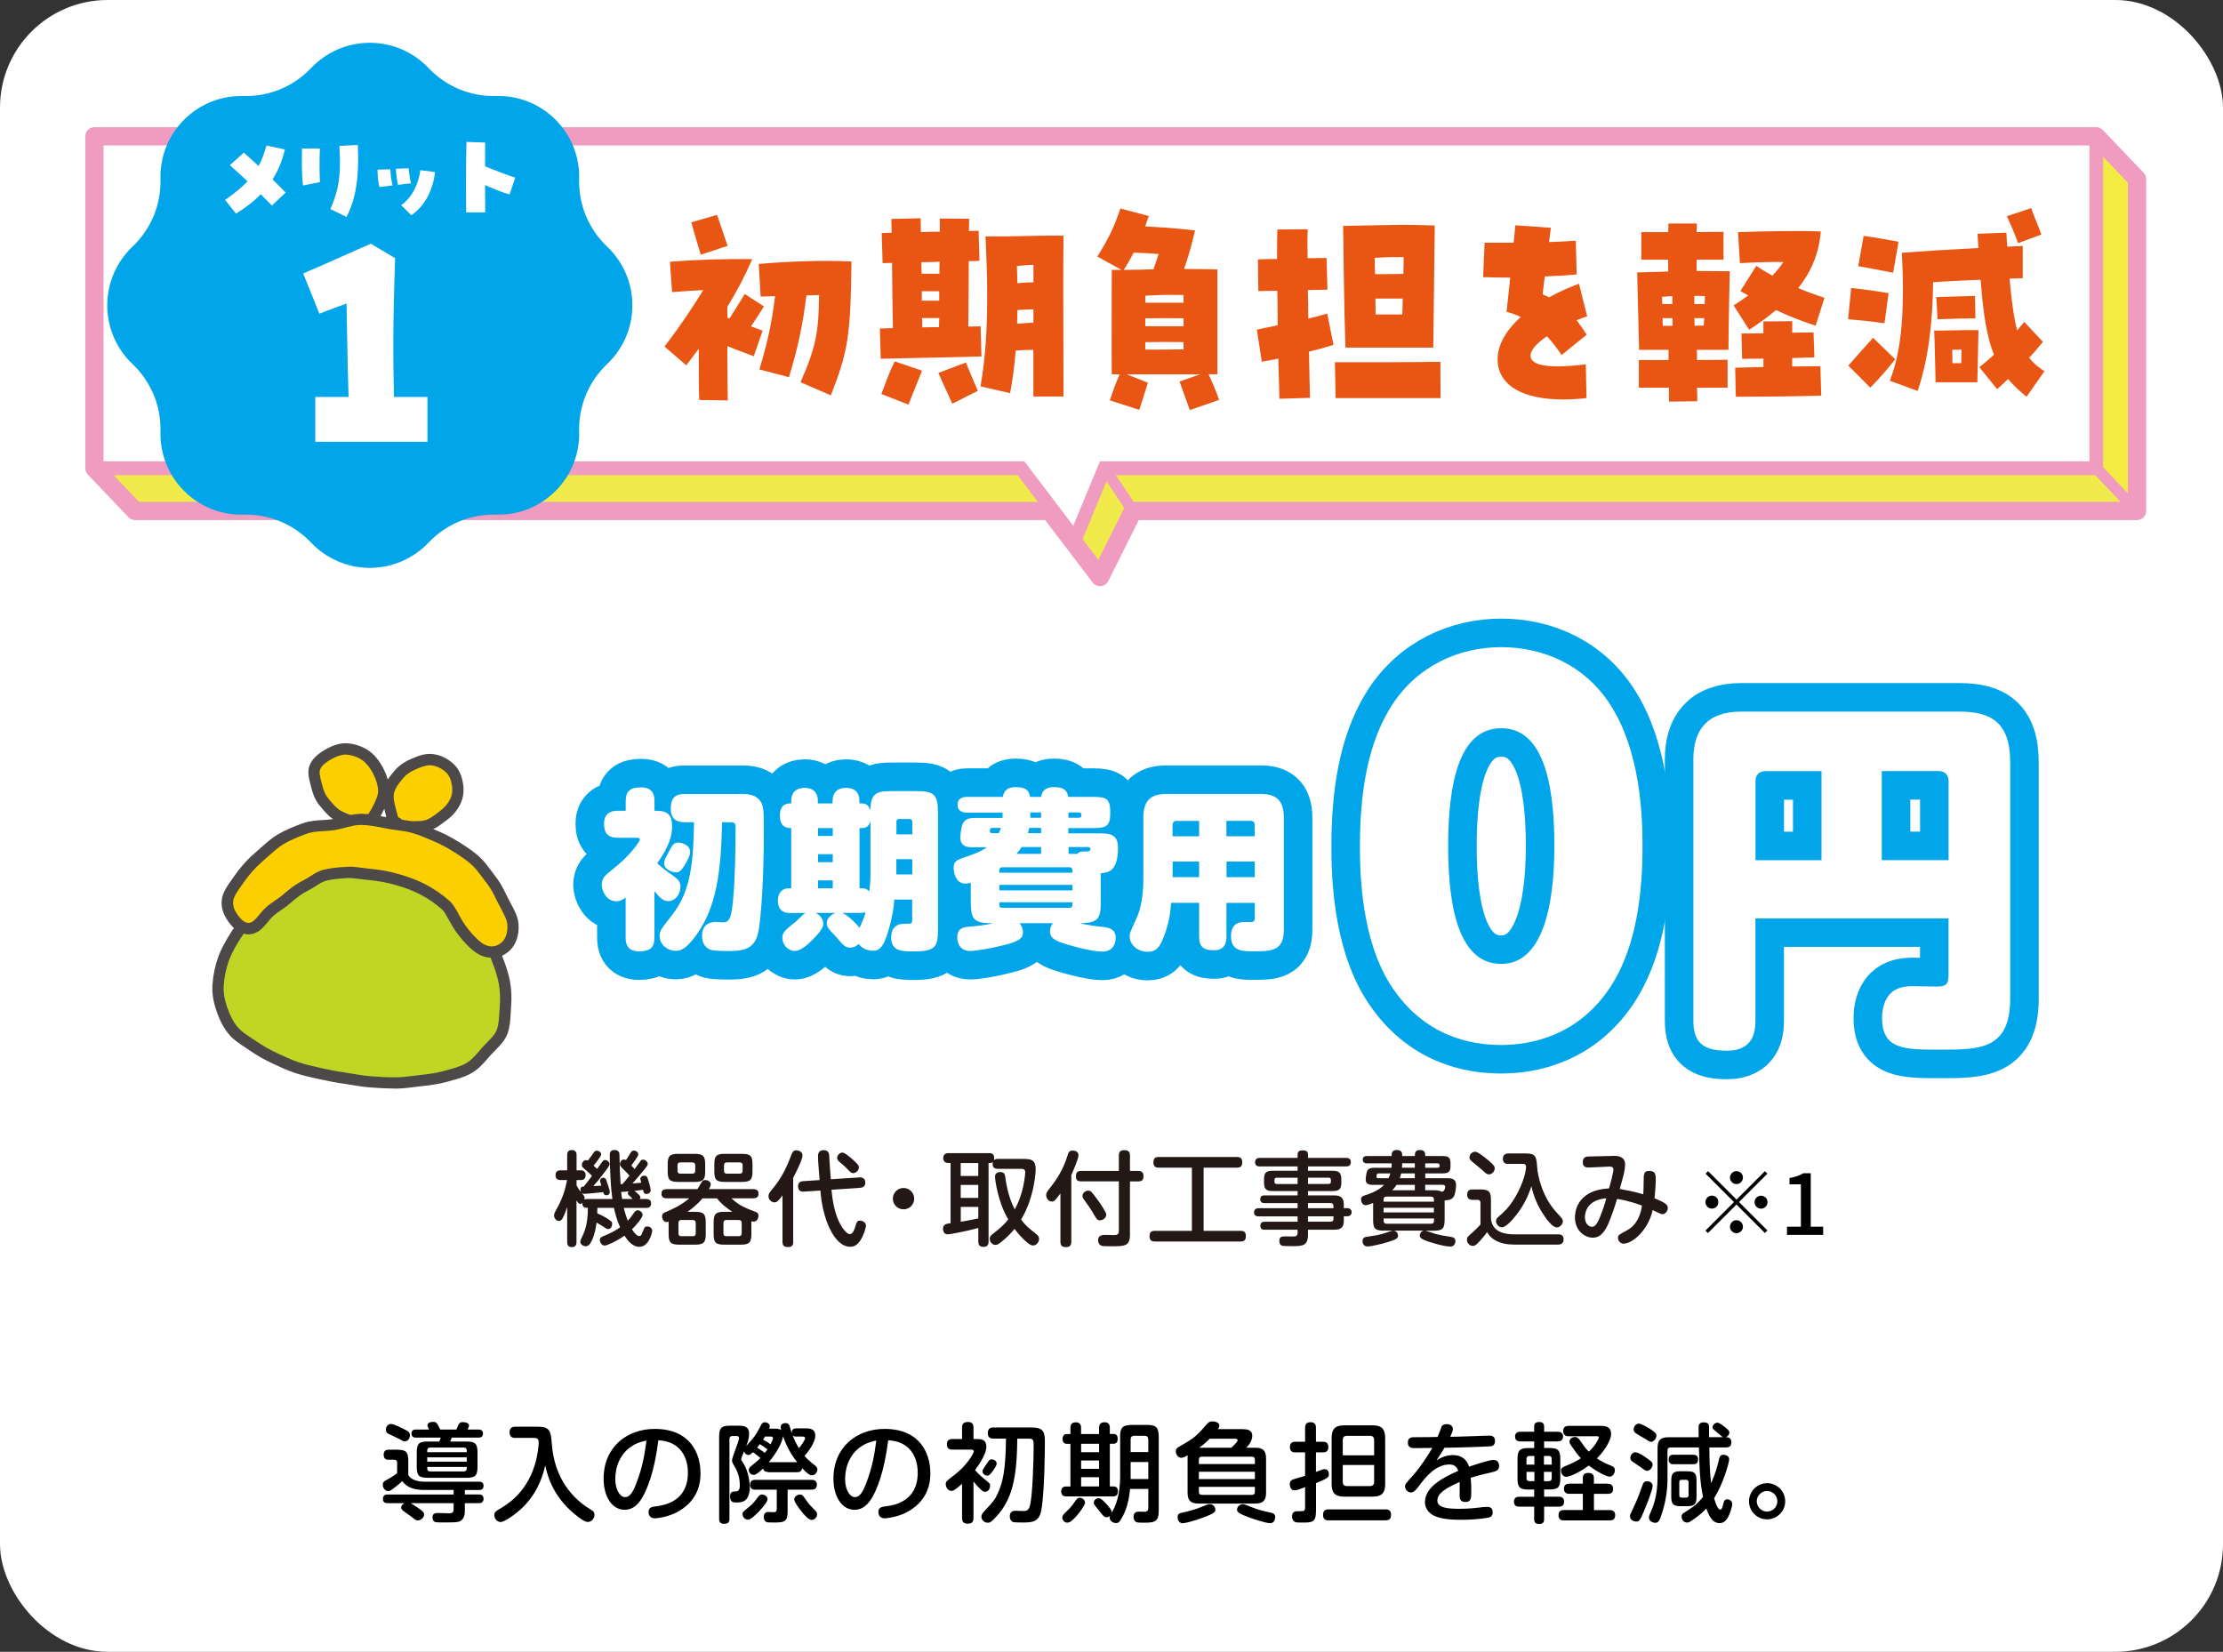 <?xml version="1.0" encoding="UTF-8"?><svg id="b" xmlns="http://www.w3.org/2000/svg" viewBox="0 0 360 267.52"><rect x="0" y="0" width="360" height="267.52" fill="#333333" stroke="none"/><defs><style>.d{fill:#000;}.d,.e,.f,.g,.h,.i,.j,.k,.l,.m,.n{stroke-width:0px;}.e{fill:#4c4948;}.f{fill:#f0ea4b;}.g{fill:#f4ec43;}.h{fill:#c0d625;}.i{fill:#231815;}.o{stroke:#00a6e9;stroke-linecap:round;stroke-linejoin:round;stroke-width:9.24px;}.o,.j{fill:#00a6e9;}.k{fill:#e95513;}.l{fill:#fff;}.m{fill:#fccf00;}.n{fill:#f09bc0;}</style></defs><g id="c"><rect class="l" width="360" height="267.52" rx="17.43" ry="17.43"/><path class="i" d="M104.61,194.18c.52,0,.83.22.83.72s-.25.73-.83.73h-3.59c.12.5.28,1.12.65,2.08.33-.35.6-.73.96-1.23.18-.25.33-.47.62-.47.43,0,.82.38.82.75,0,.43-1.08,1.73-1.73,2.33.52.82.91,1.1,1.17,1.1.32,0,.38-.2.65-.88.22-.57.27-.68.68-.68.5,0,.78.38.78.71,0,.27-.51,2.59-2.08,2.59-1.2,0-2.01-1.18-2.41-1.81-1.3.93-2.84,1.61-3.21,1.61-.41,0-.78-.45-.78-.9,0-.38.3-.52.55-.62,1.2-.48,1.91-.87,2.73-1.43-.58-1.35-.82-2.36-1-3.16h-2.68c0,.32,0,.52-.02.88.12.05,1.05.47,1.65.86.68.47.77.52.77.85,0,.27-.15.85-.65.85-.2,0-.27-.05-.88-.45-.25-.17-.73-.47-1-.6-.07.77-.35,2.05-.75,2.88-.32.66-.6.95-1.01.95-.45,0-.88-.35-.88-.73,0-.15.05-.28.2-.6.43-.87,1.03-2.05,1.03-4.89-.38,0-.95-.03-.9-.81-.08.08-.18.17-.32.17-.3,0-.5-.37-.62-.58v6.72c0,.21,0,.86-.71.86-.65,0-.8-.33-.8-.86v-5.61c-.23.65-.56,1.63-.88,2-.15.18-.32.23-.47.23-.43,0-.78-.48-.78-.91,0-.15.07-.33.13-.47.8-1.45,1.53-2.81,1.98-5.24h-1.03c-.5,0-.83-.2-.83-.78,0-.55.28-.8.83-.8h1.05v-2.43c0-.27,0-.85.75-.85s.77.57.77.85v2.43h.67c.17,0,.8.02.8.78,0,.63-.4.8-.8.8h-.67v.85c.13.27.35.68.77,1.17.48.56.53.63.53.88,0,.12-.02.2-.03.27.17-.1.41-.1.52-.1h4.01c-.13-.96-.25-2.13-.32-3.76-.05-1.05-.1-2.25-.1-3.28,0-.35,0-.9.77-.9s.8.55.8.88c.02,1.83.08,2.89.18,4.66.08-.02.12-.02.32-.02.33-.38.68-.83,1.12-1.36-.33-.4-.42-.48-1.25-1.3-.27-.27-.3-.43-.3-.57,0-.28.23-.75.65-.75.17,0,.25.07.32.1.27-.38.33-.47.75-1.17.13-.22.25-.38.53-.38.35,0,.73.28.73.62,0,.3-.82,1.38-1.13,1.8.33.35.41.45.53.58.28-.37.68-.98.98-1.33.03-.07.15-.2.4-.2.37,0,.75.38.75.68,0,.25-.3.62-.65,1.05-.58.7-1.35,1.61-1.83,2.13.43-.03,1.06-.08,1.43-.12-.13-.48-.15-.55-.15-.63,0-.35.37-.51.65-.51.35,0,.45.2.55.48.35,1,.47,1.71.47,1.88,0,.41-.38.6-.67.6-.43,0-.5-.3-.56-.67-.42.05-.9.12-1.38.17.87.71.95.88.95,1.06,0,.12-.07.2-.12.25h1.06ZM95.86,190.44c-.27-.3-.3-.33-1.23-1.15-.27-.22-.41-.35-.41-.63,0-.25.22-.77.68-.77.13,0,.2.02.3.08.51-.68.66-.87.93-1.26.12-.2.23-.35.5-.35.42,0,.73.32.73.58,0,.33-.9,1.43-1.23,1.83.37.35.47.45.56.55.23-.32.62-.85.85-1.18.13-.17.23-.27.43-.27.42,0,.75.35.75.67,0,.23-.45.83-.68,1.13-.3.4-1.08,1.45-1.96,2.43.18-.02.88-.05,1.31-.08-.2-.62-.21-.68-.21-.78,0-.38.35-.5.51-.5.33,0,.43.23.48.35.13.33.58,1.66.58,1.96,0,.53-.5.53-.56.53-.38,0-.45-.3-.5-.51-.55.07-2.63.28-3.04.28-.5,0-.65-.32-.65-.68,0-.48.32-.5.55-.51.88-1.13.98-1.25,1.31-1.71ZM102.45,194.18l-.6-.6c-.15-.15-.18-.28-.18-.35,0-.12.08-.2.17-.28-.97.08-1.08.1-1.25.08.07.57.08.75.15,1.15h1.71Z"/><path class="i" d="M112.56,196.26c1.41,0,1.73.36,1.73,1.73v1.86c0,1.36-.32,1.73-1.73,1.73h-2.55c-1.38,0-1.73-.33-1.73-1.73v-2c-.08.03-.2.07-.33.07-.47,0-.73-.48-.73-.92s.23-.56.65-.73c.95-.4,2.44-1.06,3.76-2.2h-3.66c-.25,0-.85-.02-.85-.73,0-.6.4-.75.85-.75h4.97c.13-.18.62-1.03.73-1.2.12-.18.3-.27.55-.27.38,0,.88.23.88.67,0,.25-.1.43-.3.8h7.19c.23,0,.85.02.85.73,0,.6-.4.75-.85.75h-3.56c.85.73,1.28,1.12,2.84,1.78.2.08,1.1.4,1.28.5.25.15.28.43.28.55,0,.28-.17.95-.78.95-.17,0-.28-.03-.37-.05v2.05c0,1.36-.3,1.73-1.71,1.73h-2.69c-1.38,0-1.71-.33-1.71-1.73v-1.86c0-1.36.32-1.73,1.71-1.73h1.31c-.93-.62-1.81-1.3-2.48-2.18h-2.33c-.72.83-1.55,1.56-2.44,2.18h1.21ZM114.2,189.71c0,1.36-.33,1.71-1.73,1.71h-2.63c-1.38,0-1.71-.33-1.71-1.71v-1.13c0-1.35.32-1.71,1.71-1.71h2.63c1.38,0,1.73.35,1.73,1.71v1.13ZM112.59,188.73c0-.32-.15-.47-.47-.47h-1.95c-.3,0-.45.15-.45.47v.88c0,.3.13.47.45.47h1.95c.32,0,.47-.15.47-.47v-.88ZM112.67,198.06c0-.3-.13-.47-.45-.47h-1.9c-.32,0-.45.17-.45.47v1.68c0,.3.13.47.45.47h1.9c.33,0,.45-.18.45-.47v-1.68ZM121.86,189.71c0,1.36-.32,1.71-1.71,1.71h-2.76c-1.38,0-1.71-.33-1.71-1.71v-1.13c0-1.36.32-1.71,1.71-1.71h2.76c1.38,0,1.71.33,1.71,1.71v1.13ZM120.11,198.06c0-.3-.13-.47-.47-.47h-2.03c-.33,0-.45.18-.45.47v1.68c0,.25.08.47.45.47h2.03c.33,0,.47-.17.47-.47v-1.68ZM120.26,188.73c0-.32-.13-.47-.45-.47h-2.11c-.3,0-.45.15-.45.47v.88c0,.32.15.47.45.47h2.11c.3,0,.45-.15.45-.47v-.88Z"/><path class="i" d="M128.47,201.1c0,.32-.05.87-.82.87-.63,0-.93-.2-.93-.87v-7.5c-.67.91-.91,1.13-1.32,1.13-.43,0-.95-.43-.95-.98,0-.28.08-.5.43-.93,1.26-1.53,2.15-2.79,3.24-5.69.22-.57.37-.83.83-.83.3,0,1.01.17,1.01.81,0,.7-1.06,2.79-1.51,3.64v10.35ZM139.2,190.69c.43-.03.93.13.93.83,0,.63-.4.82-.82.85l-4.66.32c.33,3.79,1.35,5.65,2.01,6.47.58.71.85.71.98.71.5,0,.77-.9.82-1.05.25-.85.33-1.13.82-1.13.4,0,.95.27.95.82,0,.42-.43,1.71-.95,2.46-.37.51-.8.95-1.58.95-2.71,0-4.54-4.76-4.84-9.1l-2.71.17c-.42.03-.91-.12-.91-.87,0-.5.27-.78.81-.82l2.68-.18c-.03-.47-.22-2.56-.23-2.98-.02-.35-.03-.77-.03-.88,0-.22,0-.98.91-.98s.91.73.91,1.02c.02.58.22,3.18.25,3.69l4.66-.3ZM138.26,187.95c.78.72.83.85.83,1.12,0,.52-.51.93-.91.93-.32,0-.43-.12-.96-.67-.4-.43-.95-.88-1.28-1.16-.15-.13-.38-.37-.38-.63,0-.35.35-.87.88-.87.4,0,1.38.87,1.83,1.28Z"/><path class="i" d="M148.05,194.13c0,.95-.77,1.73-1.73,1.73s-1.73-.78-1.73-1.73.78-1.73,1.73-1.73,1.73.77,1.73,1.73Z"/><path class="i" d="M165.63,187.7c1.2,0,2.09,0,2.09,1.7,0,.17-.12,4.38-2.36,8.12.77.97.91,1.12,2.44,2.33.23.18.47.4.47.81,0,.48-.4,1.05-.98,1.05-.22,0-.45-.02-1.28-.77-.38-.35-1.02-.97-1.71-1.91-.32.37-1.03,1.25-2.31,2.24-.37.28-.55.35-.78.35-.55,0-.93-.5-.93-1,0-.38.25-.6.65-.9,1.31-1.01,1.85-1.6,2.35-2.23-1.7-2.81-2.15-6.55-2.15-6.9,0-.77.77-.77.87-.77.68,0,.75.47.8.83.37,2.91,1.21,4.59,1.53,5.22.52-.93,1.15-2.4,1.5-4.39.1-.57.2-1.36.2-1.61,0-.53-.32-.57-.72-.57h-3.69c-.52,0-.87-.18-.87-.8,0-.17.02-.23.05-.32-.18.17-.33.17-.71.17v12.74c0,.22-.02.85-.78.85-.56,0-.88-.2-.88-.85v-2.21c-1.95.53-4.59,1.03-4.94,1.03-.75,0-.78-.75-.78-.9,0-.73.55-.82,1.23-.91v-9.75h-.37c-.63,0-.82-.38-.82-.78,0-.48.25-.81.82-.81h6.65c.25,0,.78.02.78.8,0,.17-.02.25-.05.35.2-.2.48-.22.67-.22h4.03ZM158.42,188.36h-2.84v2.09h2.84v-2.09ZM158.42,191.9h-2.84v2.11h2.84v-2.11ZM155.58,197.88c.1-.02.15-.03.27-.05.65-.1,1.86-.35,2.58-.5v-1.86h-2.84v2.41Z"/><path class="i" d="M173.49,201.12c0,.23,0,.86-.83.86-.71,0-.93-.28-.93-.86v-7.84c-.9,1.26-1.12,1.32-1.38,1.32-.52,0-.93-.5-.93-1.06,0-.37.1-.48.91-1.53,1.35-1.73,2.13-3.46,2.56-4.92.13-.42.25-.75.83-.75.08,0,.93,0,.93.75,0,.6-.8,2.41-1.16,3.21v10.83ZM182.99,199.96c0,1.88-.88,1.88-2.98,1.88-1.53,0-1.58-.03-1.81-.18-.28-.18-.37-.57-.37-.8,0-.86.78-.86,1.13-.86.22,0,1.23.03,1.43.03.58,0,.8-.13.8-.73v-7.97h-6.09c-.32,0-.86-.03-.86-.78,0-.6.18-.91.86-.91h6.09v-2.49c0-.37.08-.87.83-.87.65,0,.97.18.97.87v2.49h1.33c.33,0,.86.07.86.8,0,.6-.18.9-.86.9h-1.33v8.63ZM178.11,197.64c-.41,0-.52-.18-1.08-1.15-.47-.8-.8-1.25-1.43-2.13-.27-.37-.3-.52-.3-.67,0-.52.52-.86.95-.86.36,0,.51.17,1.16,1.03.48.62.93,1.26,1.36,2,.23.38.38.62.38.85,0,.56-.55.93-1.05.93Z"/><path class="i" d="M194.92,199.34h5.97c.3,0,.87.03.87.8,0,.62-.18.93-.87.93h-13.87c-.28,0-.86-.03-.86-.82,0-.62.2-.91.86-.91h6v-10.23h-5.37c-.27,0-.86-.02-.86-.82,0-.63.2-.91.86-.91h12.66c.33,0,.86.05.86.8,0,.63-.18.93-.86.93h-5.39v10.23Z"/><path class="i" d="M217.62,197.81c0,1.35-1.1,1.35-1.53,1.35h-4.27v.8c0,1.86-.98,1.86-2.56,1.86-.35,0-1.25,0-1.53-.05-.27-.05-.55-.23-.55-.82,0-.71.48-.71.93-.71.22,0,1.17.02,1.35.02.43,0,.68-.12.68-.63v-.47h-5.32c-.25,0-.71-.02-.71-.63s.4-.66.71-.66h5.32v-.87h-6.29c-.18,0-.77,0-.77-.65s.58-.67.77-.67h6.29v-.83h-5.37c-.13,0-.68,0-.68-.62s.48-.63.68-.63h5.37v-.7h-4.01c-1.08,0-1.43-.3-1.43-1.41v-.47c0-1.08.33-1.41,1.41-1.41h4.03v-.7h-6.12c-.18,0-.77,0-.77-.68s.6-.7.77-.7h6.12v-.57c0-.47.3-.65.77-.65.53,0,.91.1.91.65v.57h6.17c.17,0,.77,0,.77.68s-.58.7-.77.7h-6.17v.7h3.97c1.05,0,1.43.32,1.43,1.41v.47c0,1.1-.35,1.41-1.43,1.41h-3.97v.7h4.27c1.13,0,1.53.48,1.53,1.51v.56h.57c.55,0,.7.4.7.65,0,.35-.22.66-.7.66h-.57v.82ZM210.14,191.75v-1.01h-3.38c-.23,0-.37.1-.37.35v.32c0,.22.1.35.37.35h3.38ZM211.82,191.75h3.31c.23,0,.4-.07.4-.35v-.32c0-.28-.17-.35-.4-.35h-3.31v1.01ZM211.82,194.85v.83h4.12v-.37c0-.33-.17-.47-.47-.47h-3.66ZM215.94,196.99h-4.12v.87h3.66c.32,0,.47-.15.47-.47v-.4Z"/><path class="i" d="M233.94,197.61c0,1.35-.33,1.71-1.73,1.71h-1.38c.25.05,1.35.43,1.58.5.95.25,1.28.3,2.45.48.38.07.83.13.83.71,0,.2-.1.88-.81.88-.6,0-1.96-.27-3.54-.8-1.26-.43-1.41-.65-1.41-1,0-.27.15-.68.63-.78h-4.86c.48.05.7.48.7.8,0,.4-.17.57-1.41.98-1.17.38-2.93.78-3.54.78s-.8-.53-.8-.85c0-.62.47-.68.7-.71,1-.15,2.09-.3,2.99-.62.42-.15,1.05-.37,1.25-.38h-1.51c-1.38,0-1.71-.33-1.71-1.71v-2.78c-.18.07-.88.37-1.21.37-.56,0-.75-.62-.75-.93,0-.45.28-.56.6-.66,2.1-.65,2.79-1.36,3.13-1.71h-1.88c-.3,0-1.1,0-1.1-.86,0-.07.08-1.12.28-1.45.27-.43.67-.45,1.16-.45h2.74c.02-.08.03-.33.03-.47v-.25h-4.01c-.13,0-.67,0-.67-.6,0-.48.35-.58.67-.58h4.01c0-.42,0-.98.8-.98.85,0,.91.43.91.98h2.05c0-.42,0-.98.78-.98.85,0,.9.45.9.98h2.76c1.02,0,1.33.23,1.33,1.23v.33c0,1-.3,1.25-1.33,1.25h-2.76v.78h3.48c.62,0,1.51,0,1.51,1.1,0,.3-.07,1.4-.4,1.91-.33.51-.93.55-1.45.58v3.19ZM224.86,190.82c.07-.15.17-.35.3-.78h-1.83c-.23,0-.42,0-.42.55,0,.23.2.23.4.23h1.55ZM224.07,194.62h8.15v-.35c0-.3-.15-.47-.47-.47h-7.22c-.32,0-.47.17-.47.47v.35ZM232.21,195.61h-8.15v.75h8.15v-.75ZM224.07,197.34v.38c0,.3.15.47.47.47h7.22c.32,0,.47-.17.47-.47v-.38h-8.15ZM229.12,192.77v-.88h-2.96c-.3.47-.53.72-.7.88h3.66ZM229.12,190.04h-2.21c-.12.45-.17.62-.23.78h2.44v-.78ZM227.07,188.69c0,.15-.02.33-.03.43h2.08v-.72h-2.05v.28ZM230.8,189.13h1.96c.22,0,.37-.08.37-.32,0-.18,0-.4-.37-.4h-1.96v.72ZM230.8,191.89v.88h1.41c.66,0,1,.08,1.23.23.12,0,.25-.02.35-.12.2-.2.25-.6.25-.63,0-.35-.28-.37-.47-.37h-2.78Z"/><path class="i" d="M252.38,199.91c.52,0,.83.25.83.78,0,.45-.18.88-.86.88h-7.09c-1.13,0-2.28-.17-3.24-.77-.7-.43-1.03-.96-1.2-1.26-.32.48-.88,1.15-1.18,1.46-.53.56-.73.78-1.15.78-.55,0-.93-.53-.93-1.01,0-.37.08-.45.86-1.13.41-.35.97-.93,1.33-1.31v-3.49c0-.12,0-.52-.47-.52h-.86c-.53,0-.82-.28-.82-.83,0-.65.33-.85.87-.85h1.25c1.38,0,1.73.33,1.73,1.71v3.03c.18,2,1.96,2.53,3.76,2.53h7.17ZM238.87,186.52c.45,0,1.61.95,2.13,1.38.97.81,1.06,1.03,1.06,1.33,0,.47-.43.97-.93.97-.32,0-.53-.18-.95-.58-.25-.23-1.25-1.05-1.71-1.43-.18-.15-.5-.4-.5-.66,0-.68.53-1,.9-1ZM244.26,188.51c-.2,0-.88,0-.88-.83s.67-.87.88-.87h2.91c1.6,0,1.65.65,1.76,2.23.08,1.26.77,4.77,3.19,7.37.88.95.98,1.06.98,1.4,0,.43-.47.98-.98.98-.73,0-1.68-1.33-2.24-2.2-.85-1.26-1.53-2.88-1.88-4.47-.55,1.73-1.36,3.24-2.3,4.47-.62.8-1.75,2.18-2.48,2.18-.58,0-.95-.6-.95-1,0-.3.18-.52.28-.6,1.18-1.05,1.6-1.41,2.43-2.65,1.28-1.9,2.15-4.39,2.15-5.54,0-.2-.05-.48-.48-.48h-2.39Z"/><path class="i" d="M266.18,191.47c0-1.36,0-1.83.93-1.83s1.03.48,1.03,1.5c0,.8-.12,2.1-.2,2.93,1.9.77,2.15,1.1,2.15,1.58s-.41,1-.85,1c-.23,0-.73-.25-1.6-.67-.71,3.24-3.26,5.44-4.72,5.44-.47,0-.9-.45-.9-.93,0-.45.13-.52,1.41-1.2,1.8-.98,2.28-2.74,2.48-4.04-2.16-.8-3.62-1.01-4.04-1.08-.25.93-.95,2.94-1.35,3.88-.71,1.66-1.5,2.4-2.56,2.4-1.28,0-2.91-1.08-2.91-3.31,0-.4,0-4.39,5.52-4.67.22-.73.71-2.6.71-3.06,0-.3-.15-.48-.65-.48-.1,0-2.76.15-3.28.15-.42,0-1.03,0-1.03-.88s.68-.9.9-.9c.68-.02,3.83-.1,4.23-.1,1.01,0,1.73.38,1.73,1.4,0,.32-.07.86-.2,1.48-.08.4-.58,2.11-.67,2.48.95.17,2.31.41,3.81.86.05-.93.05-1.38.05-1.93ZM256.67,197.13c0,1.15.71,1.56,1.15,1.56.53,0,.9-.6,1.36-1.76.41-1.06.68-1.83.95-2.86-2.96.25-3.46,2.11-3.46,3.06Z"/><path class="d" d="M285.81,189.68l.41.4-4.6,4.6,4.6,4.6-.41.4-4.6-4.6-4.62,4.62-.4-.4,4.62-4.62-4.6-4.6.41-.4,4.6,4.6,4.6-4.6ZM277.23,195.74c-.57,0-1.05-.47-1.05-1.05s.47-1.05,1.05-1.05,1.05.47,1.05,1.05-.47,1.05-1.05,1.05ZM280.16,190.72c0-.57.47-1.05,1.05-1.05s1.05.47,1.05,1.05-.47,1.05-1.05,1.05-1.05-.47-1.05-1.05ZM282.26,198.67c0,.57-.47,1.05-1.05,1.05s-1.05-.47-1.05-1.05.47-1.05,1.05-1.05,1.05.47,1.05,1.05ZM285.19,193.65c.57,0,1.05.47,1.05,1.05s-.47,1.05-1.05,1.05-1.05-.47-1.05-1.05.47-1.05,1.05-1.05Z"/><path class="d" d="M289.39,198.67h2.25v-6.86h-1.84v-1.02c.96-.17,1.65-.42,2.23-.78h1.21v8.66h2.01v1.33h-5.86v-1.33Z"/><path class="h" d="M81.85,163c.09-1.25.08-2.53-.16-3.84-.22-1.23-.62-2.46-1.11-3.69-.47-1.16-.83-2.45-1.51-3.57-.66-1.08-1.56-2.05-2.4-3.05s-1.79-1.83-2.77-2.69-1.87-1.8-2.96-2.5-2.27-1.25-3.45-1.77-2.48-.64-3.73-.97c-1.23-.32-2.44-.87-3.74-.97-1.46-.11-2.93-.2-4.33-.03-1.44.18-2.73.98-4.08,1.42-1.38.44-2.88.58-4.14,1.25s-2.52,1.48-3.64,2.36c-1.15.89-2.01,2.11-2.96,3.15-.99,1.08-1.92,2.17-2.67,3.36-.78,1.25-1.53,2.51-2,3.81-.5,1.39-.78,2.83-.89,4.22-.11,1.42.18,2.73.6,3.96s1,2.48,1.89,3.53c.83.98,2.03,1.63,3.19,2.43,1.05.73,2.19,1.38,3.45,1.97,1.17.55,2.37,1.12,3.69,1.55,1.24.41,2.55.68,3.88.98s2.6.53,3.94.72c1.32.19,2.63.46,3.98.56,1.41.11,2.76.18,4.06.18,1.43,0,2.76-.23,4.04-.37,1.43-.16,2.75-.32,3.98-.67,1.39-.39,2.72-.7,3.83-1.33,1.23-.69,2.04-1.78,2.92-2.77.88-1,2.05-1.87,2.54-3.18.45-1.19.41-2.61.52-4.07Z"/><path class="e" d="M63.88,176.29c-1.4,0-2.8-.09-4-.18-.97-.07-1.92-.23-2.84-.38-.4-.06-.8-.13-1.2-.19-1.47-.21-2.78-.46-4.01-.74l-.55-.12c-1.13-.25-2.3-.52-3.42-.88-1.31-.43-2.49-.99-3.64-1.52-1.47-.69-2.65-1.36-3.74-2.12-.28-.19-.56-.38-.83-.56-.89-.59-1.82-1.19-2.53-2.03-.86-1.01-1.51-2.23-2.06-3.83-.54-1.59-.75-2.97-.65-4.32.12-1.56.43-3.06.94-4.46.52-1.45,1.35-2.82,2.08-3.99.8-1.28,1.81-2.44,2.77-3.49.28-.3.55-.62.82-.95.67-.8,1.37-1.62,2.25-2.3,1.16-.91,2.43-1.73,3.77-2.44.9-.48,1.87-.71,2.82-.93.49-.12.99-.23,1.47-.38.46-.15.92-.35,1.38-.54.9-.39,1.83-.78,2.88-.91,1.48-.19,3.04-.09,4.51.02.98.07,1.86.36,2.72.64.39.13.78.25,1.18.36.4.1.8.18,1.21.27.88.18,1.79.36,2.67.75,1.19.53,2.45,1.11,3.57,1.84.87.56,1.61,1.25,2.33,1.92.24.22.48.45.73.66,1,.88,2.01,1.77,2.86,2.79l.51.59c.69.81,1.41,1.64,1.98,2.57.54.88.88,1.81,1.21,2.72.12.34.24.67.37.99.56,1.39.94,2.66,1.16,3.86.23,1.24.28,2.58.17,4.07h0c-.02.32-.04.63-.06.95-.06,1.14-.13,2.32-.52,3.37-.43,1.14-1.26,1.98-2,2.72-.25.25-.49.49-.72.75l-.42.48c-.77.9-1.57,1.82-2.74,2.48-1.07.6-2.24.92-3.49,1.26l-.55.15c-1.26.35-2.56.52-4.13.69l-.91.11c-1.02.13-2.08.26-3.23.27h-.13ZM57.44,140.74c-.55,0-1.1.03-1.63.09-.79.1-1.56.43-2.38.78-.51.22-1.02.43-1.53.6-.53.17-1.07.3-1.62.43-.86.2-1.68.39-2.37.76-1.23.66-2.44,1.44-3.51,2.27-.73.56-1.33,1.28-1.98,2.04-.29.34-.57.68-.87,1-.9.99-1.84,2.06-2.57,3.22-.68,1.09-1.45,2.36-1.91,3.64-.45,1.24-.73,2.58-.84,3.98-.08,1.1.09,2.24.56,3.59.47,1.38,1.02,2.41,1.72,3.24.54.63,1.31,1.14,2.13,1.68.29.19.58.39.88.59,1.01.7,2.09,1.32,3.32,1.9,1.24.58,2.38,1.11,3.58,1.51,1.03.34,2.11.58,3.25.84l.55.13c1.19.27,2.45.5,3.87.71.41.06.82.13,1.23.2.89.14,1.78.29,2.68.36,1.2.09,2.64.19,3.99.18,1.03,0,2.04-.13,3.01-.25l.93-.11c1.48-.17,2.71-.32,3.84-.64l.56-.15c1.13-.31,2.21-.6,3.08-1.09.89-.5,1.55-1.26,2.25-2.08l.43-.5c.25-.28.52-.55.79-.83.66-.67,1.29-1.3,1.58-2.07.3-.79.35-1.78.41-2.83.02-.32.04-.65.06-.98.1-1.34.05-2.52-.15-3.6-.2-1.08-.54-2.23-1.06-3.51-.14-.34-.26-.69-.39-1.04-.3-.82-.61-1.67-1.05-2.39-.49-.8-1.13-1.54-1.81-2.33l-.52-.61c-.77-.91-1.68-1.72-2.65-2.57-.28-.25-.53-.48-.78-.71-.7-.64-1.35-1.25-2.09-1.73-1.02-.66-2.15-1.18-3.32-1.71-.69-.31-1.46-.46-2.29-.63-.44-.09-.87-.18-1.3-.29-.43-.11-.86-.25-1.28-.39-.79-.25-1.54-.5-2.3-.56-.86-.06-1.7-.12-2.52-.12ZM81.85,163h.02-.02Z"/><path class="m" d="M61.06,131.31c.5-1,1.11-2.08,1.1-3.2s-.41-2.3-.93-3.3c-.47-.91-1.16-1.84-1.99-2.44-.84-.61-1.94-.97-2.97-1.07-1.02-.09-2.09.3-2.99.8-.9.5-1.89,1.18-2.28,2.13-.39.95.03,2.05.27,3.05.23.98.59,1.91,1.25,2.68.67.78,1.33,1.62,2.22,2.12s1.9.83,2.87,1.14c1.77.58,1.63-1.19,3.24-.26-.32-1.43-.44-.36.21-1.67Z"/><path class="e" d="M58.28,134.27c-.28,0-.59-.05-.95-.16-1.03-.34-2.08-.67-3.03-1.22-.93-.53-1.59-1.3-2.23-2.06l-.23-.27c-.67-.78-1.13-1.75-1.44-3.06l-.13-.51c-.25-.95-.54-2.03-.1-3.11.53-1.27,1.79-2.08,2.68-2.58,1.26-.7,2.44-1,3.51-.91,1.24.11,2.49.56,3.42,1.24.87.62,1.67,1.6,2.27,2.76.46.89,1.02,2.26,1.03,3.71.01,1.22-.55,2.32-1.04,3.28l-.16.33c-.11.22-.2.39-.28.51.04.14.09.32.14.55.08.35-.06.72-.35.94s-.69.23-1,.05c-.34-.2-.34-.2-.63,0-.31.2-.77.51-1.48.51ZM55.97,122.21c-.65,0-1.41.24-2.24.7-.66.37-1.57.94-1.88,1.69-.21.5-.02,1.2.17,1.94l.14.55c.25,1.03.57,1.73,1.05,2.29l.23.27c.56.66,1.09,1.28,1.74,1.65.8.45,1.75.76,2.67,1.06.47.16.57.08.88-.12.28-.19.59-.36.97-.43.04-.12.1-.24.19-.36.05-.07.16-.21.33-.55h0l.17-.34c.42-.82.85-1.67.84-2.44,0-.85-.3-1.87-.83-2.88-.47-.91-1.08-1.66-1.72-2.12-.67-.48-1.61-.82-2.52-.9-.07,0-.15-.01-.22-.01Z"/><path class="m" d="M63.3,131.53c-.26-1.09-.64-2.23-.38-3.32s1.02-2.02,1.74-2.87c.66-.78,1.54-1.27,2.48-1.67.95-.4,1.91-.76,2.94-.62,1.02.14,1.96.63,2.72,1.32.77.69,1.11,1.62,1.28,2.64.17,1.02.07,1.94-.38,2.86s-1.11,1.64-1.93,2.24c-.83.61-1.62,1.3-2.61,1.59s-2.05.14-3.07.23c-1.85.16-1.31-1.24-3.09-.69.64-1.32.63-.29.28-1.72Z"/><path class="e" d="M65.82,134.86c-1.02,0-1.52-.42-1.83-.68-.23-.19-.25-.21-.71-.07-.34.11-.73,0-.96-.28s-.29-.67-.13-.99c.13-.28.25-.48.35-.62-.04-.13-.08-.29-.13-.49l-.11-.45c-.25-1-.54-2.14-.27-3.29.3-1.26,1.09-2.26,1.94-3.25.85-1,1.96-1.55,2.82-1.92,1.04-.44,2.17-.86,3.41-.68,1.16.16,2.27.69,3.21,1.55,1.09.99,1.42,2.28,1.57,3.17.21,1.25.06,2.36-.46,3.42-.49.99-1.23,1.85-2.21,2.57l-.43.32c-.73.55-1.49,1.12-2.46,1.41-.75.22-1.5.23-2.23.23-.34,0-.68,0-1.02.03-.13.01-.25.02-.36.02ZM64.44,132.33c.28.11.51.27.71.45.24.2.36.29.86.25.38-.03.77-.04,1.17-.04.62,0,1.21,0,1.72-.16.65-.19,1.25-.64,1.88-1.12l.45-.34c.75-.55,1.28-1.17,1.65-1.91.35-.72.45-1.43.3-2.3-.17-.99-.47-1.65-.99-2.11-.66-.6-1.46-.98-2.23-1.09-.79-.1-1.58.19-2.46.56-1.02.43-1.66.86-2.14,1.42-.7.82-1.34,1.63-1.55,2.49-.17.72.04,1.54.26,2.42l.12.47h0c.07.32.13.5.17.61.04.12.08.26.08.4Z"/><path class="m" d="M38.55,142.57c-.75,1.09-1.59,2.13-1.72,3.26s.39,2.32,1.31,3.39c.94,1.1,1.98,1.39,2.92.98.92-.4,1.59-1.56,2.32-2.3.91-.93,2.11-1.51,3.07-2.36.96-.84,1.9-1.6,3.08-2.17,1.06-.51,1.99-1.39,3.13-1.65s2.35-.37,3.52-.43c1.17-.06,2.35.21,3.51.32,1.49.14,3.01.38,4.49.8,1.46.41,2.92.92,4.27,1.62s2.63,1.58,3.76,2.59c.79.71,1.36,2.3,2.31,3.66.87,1.24,1.96,2.46,2.99,3.2,1.19.85,2.82,1.11,4.26-.11,1.1-.93,1.38-2.38,1.29-3.7-.08-1.17-.84-2.33-1.47-3.56-.59-1.14-1.12-2.39-1.88-3.38-.92-1.2-1.72-2.37-2.42-3.05-.95-.94-2.09-1.69-3.19-2.39s-2.29-1.36-3.51-1.87-2.45-1.06-3.72-1.42-2.64-.41-3.92-.66c-1.45-.28-2.96-.63-4.48-.64s-2.96.61-4.45.85-3.08.08-4.5.57c-1.44.49-2.87,1.1-4.16,1.85-1.01.59-2.29,1.83-3.7,3.05-1.19,1.03-2.25,2.3-3.11,3.57Z"/><path class="e" d="M79.62,155.11c-.89,0-1.8-.3-2.63-.89-1.4-1-2.61-2.57-3.21-3.42-.44-.62-.79-1.28-1.11-1.85-.38-.69-.73-1.34-1.07-1.65-1.08-.96-2.28-1.78-3.58-2.46-1.12-.58-2.42-1.08-4.09-1.55-1.3-.37-2.76-.63-4.32-.77-.4-.04-.8-.09-1.2-.14-.77-.1-1.49-.2-2.18-.17-1.37.07-2.44.19-3.36.41-.56.13-1.11.48-1.7.86-.41.26-.81.52-1.24.73-1.04.5-1.87,1.15-2.88,2.04-.45.39-.94.74-1.44,1.08-.58.4-1.13.78-1.58,1.23-.21.21-.42.47-.63.73-.54.66-1.15,1.41-1.98,1.77-1.36.6-2.81.15-3.99-1.22-1.17-1.37-1.68-2.75-1.52-4.09.14-1.2.87-2.23,1.57-3.22l.31-.44c.99-1.45,2.12-2.75,3.27-3.75l.94-.83c1.1-.98,2.04-1.82,2.9-2.32,1.23-.71,2.68-1.36,4.32-1.92.99-.34,2.02-.4,3.01-.46.55-.03,1.1-.06,1.64-.15.53-.08,1.06-.22,1.59-.36.96-.25,1.98-.48,3.01-.5,1.42.02,2.8.29,4.12.56l.52.1c.49.1,1,.16,1.5.23.82.11,1.66.22,2.5.45,1.19.34,2.33.82,3.43,1.29l.4.17c1.17.49,2.4,1.15,3.65,1.94,1.13.72,2.32,1.5,3.34,2.51.57.56,1.17,1.37,1.81,2.23l.69.92c.64.83,1.11,1.79,1.56,2.71l.77,1.49c.55,1.03,1.13,2.09,1.21,3.24.13,1.89-.44,3.48-1.61,4.47-.82.69-1.78,1.04-2.75,1.04ZM56.51,140.36c.73,0,1.45.1,2.15.19.38.05.75.1,1.12.14,1.68.15,3.24.43,4.65.83,1.79.51,3.21,1.05,4.44,1.69,1.43.75,2.76,1.66,3.95,2.72.58.52,1.01,1.3,1.46,2.14.29.54.61,1.13.99,1.67.9,1.28,1.92,2.37,2.78,2.99.5.35,1.8,1.06,3.14-.06.97-.81,1.02-2.19.97-2.94-.05-.75-.51-1.6-.99-2.5l-.8-1.55c-.43-.88-.85-1.72-1.37-2.41l-.71-.94c-.6-.8-1.16-1.56-1.62-2.01-.9-.88-2-1.61-3.04-2.27-1.17-.74-2.3-1.35-3.37-1.8l-.4-.17c-1.05-.45-2.14-.91-3.22-1.21-.7-.2-1.45-.3-2.23-.4-.54-.07-1.09-.14-1.62-.25l-.53-.1c-1.25-.25-2.53-.51-3.79-.52-.77-.02-1.64.21-2.53.44-.59.15-1.17.3-1.76.4-.6.09-1.21.13-1.82.17-.91.05-1.76.1-2.52.36-1.53.53-2.87,1.12-4,1.78-.69.4-1.62,1.23-2.6,2.1l-.95.85c-1.03.9-2.05,2.07-2.96,3.4,0,0,0,0,0,0l-.32.46c-.6.85-1.16,1.65-1.25,2.39-.1.82.27,1.72,1.09,2.68.64.75,1.27,1,1.86.74.43-.19.87-.73,1.3-1.25.25-.3.49-.6.74-.85.57-.58,1.22-1.03,1.85-1.46.44-.3.88-.6,1.27-.94.88-.77,1.93-1.65,3.29-2.31.36-.18.7-.4,1.05-.62.69-.44,1.4-.9,2.27-1.1,1.03-.24,2.2-.38,3.68-.45.12,0,.25,0,.37,0ZM38.55,142.57h.02-.02Z"/><path class="o" d="M105.99,131.31c1.47,0,2.85.08,2.85,2.52,0,1.5-.42,3.13-2.41,6.01.67.58,1.22,1.05,2.55,1.97.72.53,1.22.91,1.22,1.77,0,1.08-.69,2.36-2,2.36-.83,0-1.44-.64-2.22-1.61v7.51c0,1.63-.69,2.24-2.5,2.24-2.05,0-2.16-1.47-2.16-2.24v-6.48c-.44.3-.83.61-1.52.61-1.55,0-2.35-1.61-2.35-2.72,0-.28.06-.75.39-1.22.22-.3.78-.78,2.22-1.94,1.97-1.63,3.57-3.83,3.57-4.1,0-.19-.17-.3-.36-.3h-3.21c-1.44,0-2.24-.58-2.24-2.3,0-2.08,1.74-2.08,2.24-2.08h1.27v-1.55c0-1.64.72-2.24,2.5-2.24,2.05,0,2.16,1.47,2.16,2.24v1.55ZM110.87,133.16c-.67,0-2.24-.06-2.24-2.13,0-1.74.64-2.44,2.24-2.44h9.03c1.02,0,2.11.03,2.91.78.89.86.89,1.74.89,5.24,0,7.23-.39,13.19-.8,15.85-.5,3.1-2.05,3.57-5.02,3.57-.69,0-2.24-.05-2.69-.17-.25-.05-1.5-.5-1.5-2.27,0-2.27,1.8-2.27,2.36-2.27.17,0,.94.06,1.08.06,1.16,0,1.33-1.16,1.58-3.6.33-3.33.41-8.34.41-11.78,0-.72-.22-.83-.8-.83h-1.38c-.17,8.29-.97,13.88-4.24,18.35-1.52,2.08-2.38,2.47-3.27,2.47-1.33,0-2.61-1.03-2.61-2.36,0-.86.19-1.11,2.02-3.44,3.05-3.85,3.46-8.65,3.55-15.02h-1.52ZM110.87,140.15c-.53.86-.89,1.14-1.41,1.14s-1.91-.41-1.91-1.5c0-.42.08-.55.72-1.75.58-1.14.8-1.58,1.61-1.58.3,0,1.88.25,1.88,1.55,0,.61-.64,1.74-.89,2.13Z"/><path class="o" d="M144.83,145.69c-.08,1.03-.22,2.58-1.02,5.24-.86,2.94-1.72,3.05-2.47,3.05-.42,0-1.58-.14-2.27-1.08-.47.39-.89.58-1.41.58-.5,0-.83-.19-1.19-.55-.17-.14-.91-1.02-1.08-1.22-1.28-1.33-1.5-1.58-1.5-2.22,0-.86.83-1.41,1.41-1.64h-3.19c.89.47,1.22,1.16,1.22,1.75s-.44,1.19-1.14,1.97c-1.19,1.3-2.47,2.44-3.44,2.44-1.22,0-2.05-1.08-2.05-2.08,0-.91.36-1.22,2.13-2.63,1.25-1.19,1.27-1.22,1.61-1.44h-2.5c-.5,0-1.97,0-1.97-2.05,0-1.16.69-1.94,1.69-1.94h.47v-9.76c-.53,0-1.83,0-1.83-2.02s1.33-1.97,1.83-1.97v-.36c0-1.5.89-2.16,2.19-2.16.83,0,2.13.28,2.13,2.16v.36h2.38v-.36c0-1.47.83-2.16,2.19-2.16.89,0,2.16.3,2.16,2.16v.36h.42c.86,0,1.19.58,1.36,1.16-.03-3.02,1.25-3.16,3.6-3.16h3.71c3.1,0,3.63.56,3.63,3.6v18.71c0,2.88-.33,3.66-3.96,3.66-1.86,0-3.63,0-3.63-2.33,0-1.33.78-2.13,1.94-2.13.14,0,.78-.03.94-.03.53,0,.53-.28.53-.61v-3.3h-2.91ZM134.86,134.11h-2.38v1.28h2.38v-1.28ZM134.86,138.35h-2.38v1.28h2.38v-1.28ZM134.86,142.59h-2.38v1.28h2.38v-1.28ZM136.41,147.85c1.11.5,2.44,1.94,2.8,2.41.72-1.66.8-1.83.94-2.52-.25.08-.39.11-.91.11h-2.83ZM140.98,132.97c-.28.94-.83,1.14-1.36,1.14h-.42v9.76h.47c.17,0,.67,0,1.11.5.05-.47.19-1.52.19-2.69v-8.7ZM145.16,135.13h2.58v-2.05c0-.28-.14-.44-.44-.44h-1.69c-.3,0-.44.17-.44.44v2.05ZM147.74,139.15h-2.58v2.47h2.58v-2.47Z"/><path class="o" d="M178.27,145.94c0,2.83-.39,3.57-3.44,3.57,1.25.3,2.24.44,3.05.53,1.58.14,2.8.28,2.8,1.86,0,.19,0,2.22-2.16,2.22-.67,0-2.38-.17-5.82-1.19-1.8-.55-2.66-.97-2.66-2.08,0-.53.17-.94.47-1.33h-5.38c.33.44.53.91.53,1.44,0,1.08-.75,1.5-2.85,2.05-2.08.55-4.65,1-5.71,1-1.97,0-2.08-1.83-2.08-2.13,0-1.61,1.03-1.72,1.97-1.8,1.3-.11,2.61-.25,3.85-.55-3.08,0-3.63-.5-3.63-3.57v-2.99c-.22.05-.53.14-.89.14-1.55,0-1.88-1.83-1.88-2.52,0-1.16.53-1.33,2.02-1.83,2.13-.72,2.77-1.11,3.35-1.55h-2.55c-1.19,0-1.74-.55-1.74-1.55,0-.25.11-1.63.36-2.19.42-.97,1.3-1,2.16-1h4.32v-.86h-5.74c-.3,0-1.55,0-1.55-1.27s1.25-1.28,1.55-1.28h5.79c.17-1.19.97-1.58,2.02-1.58,1.64,0,2.22.47,2.38,1.58h1.8c.17-1.19.97-1.58,2.02-1.58,1.61,0,2.19.47,2.36,1.58h4.07c2.27,0,2.74.39,2.74,2.61,0,2.08-.58,2.44-2.74,2.44h-4.05v.86h5.24c1.61,0,2.8.28,2.8,2.27,0,3.96-1.58,4.07-2.8,4.19v4.54ZM161.73,134.94c.17-.33.25-.5.36-.86h-1.41c-.25,0-.39.17-.39.55,0,.19.14.3.36.3h1.08ZM161.84,141.34h11.83v-.44c0-.25-.17-.44-.44-.44h-10.95c-.28,0-.44.19-.44.44v.44ZM173.67,143.31h-11.83v.89h11.83v-.89ZM161.84,146.13v.47c0,.25.14.42.44.42h10.95c.28,0,.44-.17.44-.42v-.47h-11.83ZM168.6,138.29v-1.11h-3.16c-.25.41-.47.72-.83,1.11h3.99ZM168.6,134.08h-1.91c-.08.36-.14.55-.22.86h2.13v-.86ZM166.85,132.44h1.74v-.86h-1.74v.86ZM173.03,132.44h1.66c.17,0,.44-.06.44-.33,0-.3-.03-.53-.44-.53h-1.66v.86ZM174.48,138.29c.33-.39.58-.39,1.36-.39.25,0,.75,0,.75-.39,0-.28-.25-.33-.41-.33h-3.13v1.11h1.44Z"/><path class="o" d="M198.62,146.22v5.46c0,1.02-.28,2.22-2.02,2.22-1.58,0-2.41-.44-2.41-2.22v-5.46h-4.54c-.08,1.36-.28,3.19-1.22,5.6-.72,1.86-1.39,2.33-2.61,2.33-1.52,0-2.88-1.08-2.88-2.52,0-.5.03-.53,1.14-2.99,1.08-2.35,1.08-5.43,1.08-6.79v-9.42c0-3.08,1.47-3.85,3.85-3.85h15.05c2.38,0,3.85.8,3.85,3.85v18.15c0,3.49-2.02,3.49-5.04,3.49-1.61,0-3.52,0-3.52-2.44,0-2.3,1.63-2.3,2.19-2.3h1.13c.5-.05.53-.28.53-.83v-2.27h-4.57ZM194.19,135.44v-2.49h-3.66c-.41,0-.64.25-.64.67v1.83h4.29ZM194.19,139.54h-4.29v2.52h4.29v-2.52ZM198.62,135.44h4.57v-1.83c0-.42-.22-.67-.64-.67h-3.94v2.49ZM203.2,139.54h-4.57v2.52h4.57v-2.52Z"/><path class="l" d="M105.99,131.31c1.47,0,2.85.08,2.85,2.52,0,1.5-.42,3.13-2.41,6.01.67.58,1.22,1.05,2.55,1.97.72.53,1.22.91,1.22,1.77,0,1.08-.69,2.36-2,2.36-.83,0-1.44-.64-2.22-1.61v7.51c0,1.63-.69,2.24-2.5,2.24-2.05,0-2.16-1.47-2.16-2.24v-6.48c-.44.3-.83.61-1.52.61-1.55,0-2.35-1.61-2.35-2.72,0-.28.06-.75.39-1.22.22-.3.78-.78,2.22-1.94,1.97-1.63,3.57-3.83,3.57-4.1,0-.19-.17-.3-.36-.3h-3.21c-1.44,0-2.24-.58-2.24-2.3,0-2.08,1.74-2.08,2.24-2.08h1.27v-1.55c0-1.64.72-2.24,2.5-2.24,2.05,0,2.16,1.47,2.16,2.24v1.55ZM110.87,133.16c-.67,0-2.24-.06-2.24-2.13,0-1.74.64-2.44,2.24-2.44h9.03c1.02,0,2.11.03,2.91.78.89.86.89,1.74.89,5.24,0,7.23-.39,13.19-.8,15.85-.5,3.1-2.05,3.57-5.02,3.57-.69,0-2.24-.05-2.69-.17-.25-.05-1.5-.5-1.5-2.27,0-2.27,1.8-2.27,2.36-2.27.17,0,.94.06,1.08.06,1.16,0,1.33-1.16,1.58-3.6.33-3.33.41-8.34.41-11.78,0-.72-.22-.83-.8-.83h-1.38c-.17,8.29-.97,13.88-4.24,18.35-1.52,2.08-2.38,2.47-3.27,2.47-1.33,0-2.61-1.03-2.61-2.36,0-.86.19-1.11,2.02-3.44,3.05-3.85,3.46-8.65,3.55-15.02h-1.52ZM110.87,140.15c-.53.86-.89,1.14-1.41,1.14s-1.91-.41-1.91-1.5c0-.42.08-.55.72-1.75.58-1.14.8-1.58,1.61-1.58.3,0,1.88.25,1.88,1.55,0,.61-.64,1.74-.89,2.13Z"/><path class="l" d="M144.83,145.69c-.08,1.03-.22,2.58-1.02,5.24-.86,2.94-1.72,3.05-2.47,3.05-.42,0-1.58-.14-2.27-1.08-.47.39-.89.58-1.41.58-.5,0-.83-.19-1.19-.55-.17-.14-.91-1.02-1.08-1.22-1.28-1.33-1.5-1.58-1.5-2.22,0-.86.83-1.41,1.41-1.64h-3.19c.89.47,1.22,1.16,1.22,1.75s-.44,1.19-1.14,1.97c-1.19,1.3-2.47,2.44-3.44,2.44-1.22,0-2.05-1.08-2.05-2.08,0-.91.36-1.22,2.13-2.63,1.25-1.19,1.27-1.22,1.61-1.44h-2.5c-.5,0-1.97,0-1.97-2.05,0-1.16.69-1.94,1.69-1.94h.47v-9.76c-.53,0-1.83,0-1.83-2.02s1.33-1.97,1.83-1.97v-.36c0-1.5.89-2.16,2.19-2.16.83,0,2.13.28,2.13,2.16v.36h2.38v-.36c0-1.47.83-2.16,2.19-2.16.89,0,2.16.3,2.16,2.16v.36h.42c.86,0,1.19.58,1.36,1.16-.03-3.02,1.25-3.16,3.6-3.16h3.71c3.1,0,3.63.56,3.63,3.6v18.71c0,2.88-.33,3.66-3.96,3.66-1.86,0-3.63,0-3.63-2.33,0-1.33.78-2.13,1.94-2.13.14,0,.78-.03.94-.03.53,0,.53-.28.53-.61v-3.3h-2.91ZM134.86,134.11h-2.38v1.28h2.38v-1.28ZM134.86,138.35h-2.38v1.28h2.38v-1.28ZM134.86,142.59h-2.38v1.28h2.38v-1.28ZM136.41,147.85c1.11.5,2.44,1.94,2.8,2.41.72-1.66.8-1.83.94-2.52-.25.08-.39.11-.91.11h-2.83ZM140.98,132.97c-.28.94-.83,1.14-1.36,1.14h-.42v9.76h.47c.17,0,.67,0,1.11.5.05-.47.19-1.52.19-2.69v-8.7ZM145.16,135.13h2.58v-2.05c0-.28-.14-.44-.44-.44h-1.69c-.3,0-.44.17-.44.44v2.05ZM147.74,139.15h-2.58v2.47h2.58v-2.47Z"/><path class="l" d="M178.27,145.94c0,2.83-.39,3.57-3.44,3.57,1.25.3,2.24.44,3.05.53,1.58.14,2.8.28,2.8,1.86,0,.19,0,2.22-2.16,2.22-.67,0-2.38-.17-5.82-1.19-1.8-.55-2.66-.97-2.66-2.08,0-.53.17-.94.47-1.33h-5.38c.33.44.53.91.53,1.44,0,1.08-.75,1.5-2.85,2.05-2.08.55-4.65,1-5.71,1-1.97,0-2.08-1.83-2.08-2.13,0-1.61,1.03-1.72,1.97-1.8,1.3-.11,2.61-.25,3.85-.55-3.08,0-3.63-.5-3.63-3.57v-2.99c-.22.05-.53.14-.89.14-1.55,0-1.88-1.83-1.88-2.52,0-1.16.53-1.33,2.02-1.83,2.13-.72,2.77-1.11,3.35-1.55h-2.55c-1.19,0-1.74-.55-1.74-1.55,0-.25.11-1.63.36-2.19.42-.97,1.3-1,2.16-1h4.32v-.86h-5.74c-.3,0-1.55,0-1.55-1.27s1.25-1.28,1.55-1.28h5.79c.17-1.19.97-1.58,2.02-1.58,1.64,0,2.22.47,2.38,1.58h1.8c.17-1.19.97-1.58,2.02-1.58,1.61,0,2.19.47,2.36,1.58h4.07c2.27,0,2.74.39,2.74,2.61,0,2.08-.58,2.44-2.74,2.44h-4.05v.86h5.24c1.61,0,2.8.28,2.8,2.27,0,3.96-1.58,4.07-2.8,4.19v4.54ZM161.73,134.94c.17-.33.25-.5.36-.86h-1.41c-.25,0-.39.17-.39.55,0,.19.14.3.36.3h1.08ZM161.84,141.34h11.83v-.44c0-.25-.17-.44-.44-.44h-10.95c-.28,0-.44.19-.44.44v.44ZM173.67,143.31h-11.83v.89h11.83v-.89ZM161.84,146.13v.47c0,.25.14.42.44.42h10.95c.28,0,.44-.17.44-.42v-.47h-11.83ZM168.6,138.29v-1.11h-3.16c-.25.41-.47.72-.83,1.11h3.99ZM168.6,134.08h-1.91c-.08.36-.14.55-.22.86h2.13v-.86ZM166.85,132.44h1.74v-.86h-1.74v.86ZM173.03,132.44h1.66c.17,0,.44-.06.44-.33,0-.3-.03-.53-.44-.53h-1.66v.86ZM174.48,138.29c.33-.39.58-.39,1.36-.39.25,0,.75,0,.75-.39,0-.28-.25-.33-.41-.33h-3.13v1.11h1.44Z"/><path class="l" d="M198.62,146.22v5.46c0,1.02-.28,2.22-2.02,2.22-1.58,0-2.41-.44-2.41-2.22v-5.46h-4.54c-.08,1.36-.28,3.19-1.22,5.6-.72,1.86-1.39,2.33-2.61,2.33-1.52,0-2.88-1.08-2.88-2.52,0-.5.03-.53,1.14-2.99,1.08-2.35,1.08-5.43,1.08-6.79v-9.42c0-3.08,1.47-3.85,3.85-3.85h15.05c2.38,0,3.85.8,3.85,3.85v18.15c0,3.49-2.02,3.49-5.04,3.49-1.61,0-3.52,0-3.52-2.44,0-2.3,1.63-2.3,2.19-2.3h1.13c.5-.05.53-.28.53-.83v-2.27h-4.57ZM194.19,135.44v-2.49h-3.66c-.41,0-.64.25-.64.67v1.83h4.29ZM194.19,139.54h-4.29v2.52h4.29v-2.52ZM198.62,135.44h4.57v-1.83c0-.42-.22-.67-.64-.67h-3.94v2.49ZM203.2,139.54h-4.57v2.52h4.57v-2.52Z"/><path class="o" d="M225.22,159.57c-4.76-7.45-4.99-17.97-4.99-22.58,0-10.98,2.07-17.89,5.15-22.73,4.15-6.45,10.9-9.45,17.74-9.45s13.59,2.92,17.74,9.45c4.68,7.37,5.14,17.36,5.14,22.73,0,9.75-1.61,17.2-5.07,22.65-5.3,8.22-13.13,9.6-17.82,9.6s-12.44-1.23-17.89-9.68ZM251.72,136.99c0-11.21-2.23-19.05-8.6-19.05-6.83,0-8.6,8.91-8.6,19.12,0,10.98,2.15,19.05,8.6,19.05s8.6-8.75,8.6-19.12Z"/><path class="o" d="M284.28,148.71v16.61c0,1.71-.3,4.85-4.61,4.85-3.9,0-5.44-1.36-5.44-4.85v-42.33c0-4.67,2.13-7.74,7.74-7.74h35.35c5.08,0,8.22,1.71,8.22,8.22v38.25c0,8.28-4.97,8.28-11.29,8.28-5.85,0-9.46,0-9.46-5.14,0-1.12.24-2.84,1.36-3.96.95-.95,2.25-1.18,3.61-1.18.59,0,3.25.06,3.78.06,1.54,0,2.01-.3,2.01-1.83v-9.22h-31.27ZM294.98,139.31v-14.42h-9.04c-1.06,0-1.65.65-1.65,1.6v12.83h10.7ZM304.74,139.31h10.82v-12.83c0-.95-.59-1.6-1.6-1.6h-9.22v14.42Z"/><path class="l" d="M225.22,159.57c-4.76-7.45-4.99-17.97-4.99-22.58,0-10.98,2.07-17.89,5.15-22.73,4.15-6.45,10.9-9.45,17.74-9.45s13.59,2.92,17.74,9.45c4.68,7.37,5.14,17.36,5.14,22.73,0,9.75-1.61,17.2-5.07,22.65-5.3,8.22-13.13,9.6-17.82,9.6s-12.44-1.23-17.89-9.68ZM251.72,136.99c0-11.21-2.23-19.05-8.6-19.05-6.83,0-8.6,8.91-8.6,19.12,0,10.98,2.15,19.05,8.6,19.05s8.6-8.75,8.6-19.12Z"/><path class="l" d="M284.28,148.71v16.61c0,1.71-.3,4.85-4.61,4.85-3.9,0-5.44-1.36-5.44-4.85v-42.33c0-4.67,2.13-7.74,7.74-7.74h35.35c5.08,0,8.22,1.71,8.22,8.22v38.25c0,8.28-4.97,8.28-11.29,8.28-5.85,0-9.46,0-9.46-5.14,0-1.12.24-2.84,1.36-3.96.95-.95,2.25-1.18,3.61-1.18.59,0,3.25.06,3.78.06,1.54,0,2.01-.3,2.01-1.83v-9.22h-31.27ZM294.98,139.31v-14.42h-9.04c-1.06,0-1.65.65-1.65,1.6v12.83h10.7ZM304.74,139.31h10.82v-12.83c0-.95-.59-1.6-1.6-1.6h-9.22v14.42Z"/><polygon class="l" points="346.07 28.99 346.07 82.75 183.48 82.75 178.13 93.45 173.71 87.65 169.98 82.75 21.87 82.75 15.29 75.84 15.29 22.07 339.48 22.07 346.07 28.99"/><polygon class="f" points="340.02 75.97 340.02 76.37 179.41 76.37 174.63 87.9 165.88 76.37 15.82 76.37 22.41 83.29 170.52 83.29 174.25 88.19 178.67 93.99 184.02 83.29 346.6 83.29 346.6 83.23 340.02 75.97"/><polygon class="g" points="346.6 30.43 340.02 22.61 340.02 75.97 346.6 83.23 346.6 30.43"/><path class="n" d="M346.07,28.99h-1.48v52.28h-161.1c-.56,0-1.07.32-1.33.82l-4.29,8.58-2.98-3.91-3.73-4.9c-.28-.37-.72-.58-1.18-.58H22.51l-5.74-6.03V23.56h322.08l6.15,6.46,1.07-1.02h-1.48,1.48l1.07-1.02-6.59-6.92c-.28-.29-.67-.46-1.07-.46H15.29c-.39,0-.77.16-1.05.43-.28.28-.43.66-.43,1.05v53.76c0,.38.15.75.41,1.02l6.59,6.91c.28.29.67.46,1.07.46h147.37l3.29,4.32,4.42,5.8c.31.41.81.63,1.32.58.51-.05.96-.36,1.19-.81l4.94-9.89h161.67c.39,0,.77-.16,1.05-.43.28-.28.43-.66.43-1.05V28.99c0-.38-.15-.75-.41-1.02l-1.07,1.02Z"/><polygon class="n" points="338.37 22.07 338.37 74.72 178.13 74.72 173.81 85.15 165.89 74.72 15.29 74.72 15.29 76.95 164.79 76.95 174.38 89.58 179.61 76.95 340.59 76.95 340.59 22.07 338.37 22.07 338.37 22.07"/><polyline class="n" points="338.83 76.46 345.41 83.38 346.72 82.13 340.14 75.21"/><polyline class="n" points="178.12 76.34 182.73 83.25 184.24 82.25 179.62 75.33"/><path class="j" d="M102.41,49.45c0-3.74-1.57-7.11-4.08-9.5-3.02-2.87-4.65-6.8-4.54-10.97.09-3.46-1.19-6.96-3.83-9.6-2.65-2.65-6.14-3.92-9.6-3.83-4.17.11-8.1-1.52-10.97-4.54-2.39-2.51-5.76-4.08-9.5-4.08s-7.11,1.57-9.5,4.08c-2.87,3.02-6.8,4.65-10.97,4.54-3.46-.09-6.96,1.19-9.6,3.83-2.65,2.65-3.92,6.14-3.83,9.6.11,4.17-1.52,8.1-4.54,10.97-2.51,2.39-4.08,5.76-4.08,9.5s1.57,7.11,4.08,9.5c3.02,2.87,4.65,6.8,4.54,10.97-.09,3.46,1.19,6.96,3.83,9.6,2.65,2.65,6.14,3.92,9.6,3.83,4.17-.11,8.1,1.52,10.97,4.54,2.39,2.51,5.76,4.08,9.5,4.08s7.11-1.57,9.5-4.08c2.87-3.02,6.8-4.65,10.97-4.54,3.46.09,6.96-1.19,9.6-3.83,2.65-2.65,3.92-6.14,3.83-9.6-.11-4.17,1.52-8.1,4.54-10.97,2.51-2.39,4.08-5.76,4.08-9.5Z"/><path class="l" d="M51.06,64.29h5.39c-.19-6-.23-10.26-.33-15.13-1.73.61-2.95,1.08-4.4,1.64l-2.62-6.51c4.73-2.01,8.01-3.56,10.96-4.82l3.93,2.34c-.38,10.87-.33,16.02-.19,22.48h5.43v7.26h-18.17v-7.26Z"/><path class="l" d="M36.46,32.37c1.51-1.06,2.69-2,3.63-3-.98-.91-1.96-1.81-2.87-2.62l2.28-2.03c.73.65,1.55,1.4,2.38,2.17.51-.96.91-2.04,1.27-3.32l2.98.64c-.42,1.86-1.11,3.45-1.99,4.85.78.76,1.52,1.5,2.12,2.13l-2.22,2.1c-.52-.54-1.14-1.17-1.81-1.84-1.17,1.22-2.54,2.25-4.02,3.14l-1.76-2.21Z"/><path class="l" d="M48.88,25.95c0-.63.02-1.27.03-1.89h2.9c-.12,2.04-.05,4.1,0,5.44l-2.74.54c-.13-1.04-.19-2.54-.19-4.09ZM53.5,33.86c1.11-2.54,1.81-4.82,1.47-10.24l2.98-.15c.03.78.05,1.52.05,2.2,0,4.62-.77,7.36-1.89,9.46l-2.61-1.27Z"/><path class="l" d="M61.13,27.48l2.08-.07c.05.85.16,1.86.36,2.62l-2.15.26c-.15-.68-.29-2.02-.29-2.82ZM64.1,27.33l2.07-.08c.08.75.21,1.77.38,2.44l-2.1.24c-.16-.67-.31-1.82-.34-2.61ZM64.97,33.23c1.81-1.29,2.77-3.39,3.11-5.67l2.38.31c-.31,2.67-1.5,5.37-3.84,6.99l-1.65-1.63Z"/><path class="l" d="M75.47,29.58c0-2.31.02-4.89.07-6.6l3.03.11c-.02,1.04-.02,2.41-.02,3.84,1.26.54,3.85,1.53,4.9,1.84l-.93,2.72c-1.12-.31-2.62-.91-3.97-1.52,0,1.92.02,3.62.03,4.43h-3.08c-.02-.88-.03-2.75-.03-4.84Z"/><path class="k" d="M107.62,56.11c2.68-3.49,4.6-6.42,6.27-9.13-1.46.07-3.07.18-5.05.33l-.35-4.91c4.32-.37,9.27-.48,13.34-.44-1.25,2.86-2.58,5.35-4.04,7.74v1.76c.1.04.24.07.35.11.73-1.17,1.43-2.24,2.47-3.96l3.1,2.02c-.56.92-1.32,2.09-2.09,3.23.63.22,1.26.48,1.88.7l-1.43,4.14c-1.53-.59-2.86-1.06-4.28-1.65,0,3.37.03,6.86.07,8.8l-4.63-.07c-.07-2.16-.07-5.32-.07-8.29-.66.88-1.32,1.76-2.02,2.68l-3.52-3.04ZM111.94,36.01l4.18-1.21c.7,1.98.94,2.79,1.71,5.02l-4.35,1.43c-.77-2.53-.94-3.19-1.53-5.24ZM122.98,59.84c1.36-4.55,2.02-7.63,2.54-11.88-.77.04-1.53.04-2.34.07l-.31-5.28c4.98-.44,10.52-.62,15.02-.4-.14,12.1-.56,14.56-3.34,21.68l-4.91-2.13c2.65-5.98,2.93-8.51,3-14.12-.66.04-1.32.04-2.05.07-.56,4.62-1.32,8.29-2.82,13.24l-4.77-1.25Z"/><path class="k" d="M142.48,53.21c.66-.04,1.39-.04,2.12-.07-.07-3.67-.11-7.37-.14-10.56-.56,0-1.05.04-1.53.04l-.14-4.88c.52,0,1.05-.04,1.6-.04,0-.92-.04-1.65-.04-2.24l4.74-.11c0,.48.04,1.25.04,2.24,1.01-.04,2.05-.07,3.07-.07v-2.13l4.74.04c0,.44,0,1.1-.03,1.98.56,0,1.08-.04,1.57-.04l.14,4.88c-.49,0-1.08.04-1.74.04,0,3.12-.03,6.86-.07,10.6.7,0,1.36-.04,1.99-.04l.14,4.88c-3.38.11-11.78.26-16.31.37l-.14-4.88ZM142.73,63.81c.66-1.72,1.26-3.48,2.16-5.28l4.43,1.5c-.87,2.09-1.46,3.7-2.2,5.5l-4.39-1.72ZM152.13,44.33c0-.66,0-1.32.04-1.94-.98.04-1.99.07-2.96.07,0,.62.04,1.25.04,1.87h2.89ZM149.28,48.7h2.82v-1.54h-2.82v1.54ZM149.35,53.02c.91,0,1.81-.04,2.72-.04,0-.48,0-.99.04-1.47h-2.79c.03.51.03,1.03.03,1.5ZM151.96,60.4l4.46-1.69c.77,1.8,1.15,2.86,1.95,4.58l-4.15,2.09c-.84-1.8-1.5-3.3-2.26-4.99ZM158.79,62.56c.84-4.8,1.46-11.41.8-24.28h3.55c4.08-.07,6.48-.15,9.09-.11-.04,2.49-.04,5.65-.04,8.91,0,6.56.04,13.61.04,17.13h-4.88v-7.55c-.87,0-1.71.04-2.86.11-.21,2.6-.52,4.84-.91,6.9l-4.81-1.1ZM164.75,45.87c.97-.11,1.74-.11,2.61-.15v-2.82c-.84,0-1.64.07-2.68.18.03.95.07,1.87.07,2.79ZM164.71,52.44c1.01-.11,1.78-.15,2.65-.18v-2.16c-.84,0-1.6.07-2.61.11,0,.77,0,1.5-.04,2.24Z"/><path class="k" d="M191.01,61.79l3.35-1.17h-11.92l3.45,1.36c-.52,1.72-.94,3.04-1.39,4.4l-4.77-1.54c.59-1.76,1.04-3.01,1.6-4.22h-1.29c-.04-4.14,0-11.99,0-16.91h1.57l-3.9-2.16c1.92-3.12,2.65-4.62,3.73-7.78l4.6,1.21c-.21.58-.38,1.14-.59,1.69,2.75.15,5.09.29,8.08.66-.56,2.42-1.15,4.44-1.78,6.23,1.78,0,3.52.04,5.4.07v16.98h-1.43c.56,1.21,1.08,2.39,1.71,4.15l-4.74,1.65c-.49-1.36-1.08-2.9-1.67-4.62ZM185.01,43.67c.63-.04,1.22-.04,1.78-.04.31-.84.56-1.65.84-2.49-1.22-.11-2.37-.18-4.04-.22-.49.95-1.04,1.91-1.6,2.79l3.03-.04ZM191.67,49.03v-1.25c-2.09-.04-3.73-.04-6.2.11v1.14h6.2ZM191.67,52.84v-1.29c-1.85-.04-4.04-.04-6.2,0v1.29h6.2ZM191.67,56.58v-1.17c-1.81-.04-4.01-.04-6.2,0v1.21c2.34,0,4.04,0,6.2-.04Z"/><path class="k" d="M207.02,58.08c-.94.18-1.85.37-2.68.51l-.8-5.21c1.01-.22,2.16-.44,3.38-.7,0-1.87-.04-3.78-.07-5.58-1.32,0-2.4.04-3.07.04l-.07-5.13c1.05-.04,2.06-.07,3.1-.07,0-1.87,0-3.52.04-4.77l4.91-.04c-.04,1.14-.04,2.79,0,4.69,1.01,0,2.05-.04,3.07-.04l.14,5.13c-.97.04-2.05.04-3.17.07.04,1.5.04,3.08.07,4.62,1.12-.26,2.16-.55,3.07-.81l1.01,5.06c-1.22.4-2.58.77-3.97,1.1.07,3.08.1,5.76.17,7.48l-4.95.15c-.07-1.61-.1-3.92-.18-6.53ZM216.19,58.67c6.27,0,11.71,0,17.07-.07l.03,5.87h-17l-.11-5.79ZM217.51,36.59c3-.04,6.34-.15,9.41-.18,1.74,0,3.41.04,5.43.11l-.24,19.77h-14.22c-.24-6.38-.31-15.81-.38-19.69ZM227.27,44.37c.04-1.03.04-1.95.04-2.72-1.64-.04-2.93,0-4.67.11,0,.81,0,1.72.04,2.64,1.67,0,2.96,0,4.6-.04ZM227.09,50.93c.04-.88.07-1.72.07-2.57h-4.42c0,.84.04,1.72.04,2.57h4.32Z"/><path class="k" d="M242.55,58.67c-.21-2.38,1.08-4.95,3.73-7.33-.66-.33-1.39-.59-2.3-.84.24-2.2.42-3.96.59-5.54-1.32,0-2.75-.04-4.39-.07l.24-5.58h4.7c.1-.99.21-1.94.28-2.82l5.75.4c-.11.73-.18,1.5-.28,2.31,1.46-.04,2.89-.11,4.32-.22l.14,5.46c-1.5.15-3.28.26-5.16.33-.14,1.03-.24,1.98-.35,2.9.42.18.73.33,1.05.48,1.67-.92,3.24-1.62,4.84-2.2l1.32,5.28c-.56.18-1.11.4-1.71.62.73.99,1.22,1.69,1.64,2.35l-4.08,3.3c-.77-1.17-1.57-2.2-2.37-3.04-1.71,1.14-2.68,2.31-2.65,3.19.07,1.65,3.17,2.05,8.95,1.36l.11,5.46c-1.32.15-2.58.22-3.76.22-6.48,0-10.28-2.16-10.63-6.02Z"/><path class="k" d="M270.24,62.78h-4.84v-4.47h4.81v-1.65h-4.77l-.31-12.54c3.94-.11,4.35-.11,5.02-.15v-1.91h-4.35v-4.47h4.35c.04-.52.04-.99.04-1.39h4.6c0,.4,0,.88-.04,1.39,1.46,0,2.93-.04,4.36-.04v4.51h-4.36v1.83c1.88,0,3.66.04,5.37.04-.04,1.8-.18,8.33-.21,12.73h-5.12c.03.55.03,1.1.03,1.65,1.74,0,3.42-.04,4.95-.04v4.51h-4.95c.04.84.04,1.58.04,2.2l-4.57.07-.03-2.27ZM270.83,49.25v-1.29l-1.67.11.03,1.17h1.64ZM270.87,52.77c0-.4-.03-.84-.03-1.25h-1.6l.03,1.25h1.6ZM276.06,49.25c.03-.48.03-.92.03-1.29-.56-.04-1.15-.04-1.71-.04v1.32h1.67ZM275.92,52.73c.03-.4.03-.81.07-1.21h-1.6c0,.4.04.81.04,1.25.45-.04.97-.04,1.5-.04ZM280.76,49.47c.87-.59,1.64-1.1,2.37-1.61-.42-.22-.84-.48-1.29-.73l2.58-4.07c.87.59,1.74,1.1,2.61,1.58.63-.66,1.22-1.39,1.78-2.2-2.23-.04-4.57.04-7.04.18l-.31-5.02c3.9-.15,10.28-.26,13.41-.11-.31,3.7-1.67,6.68-3.66,9.17,1.39.59,2.82,1.1,4.25,1.58l-1.43,4.51c-2.54-.84-4.46-1.61-6.41-2.53-1.36,1.14-2.86,2.2-4.35,3.19l-2.51-3.92ZM281.01,59.55l4.57-.11v-1.36c-1.53,0-2.79.04-3.45.04l-.11-4.11c1.26,0,2.4,0,3.55-.04v-1.91l4.67-.04v1.87c1.11-.04,2.26-.04,3.45-.04l.14,4.03-3.59.11v1.36c1.57,0,3.13-.04,4.56-.04l.14,4.77c-3.52.11-10.49.18-13.83.18l-.11-4.73Z"/><path class="k" d="M299.29,51.7l.49-5.06c2.37.26,4.11.51,6.06.84l-.66,4.88c-2.82-.4-3.38-.44-5.89-.66ZM299.32,59.22c1.78-2.05,2.51-2.82,4.01-4.51l3.59,3.48c-1.95,2.42-2.54,3.05-4.04,4.59l-3.55-3.56ZM300.93,43.12l.87-4.92c2.16.29,3.55.59,5.65.95l-.87,5.02c-2.16-.44-3.49-.66-5.65-1.06ZM325.21,61.38c-.52.52-1.15,1.06-1.78,1.65l-2.89-3.56c.84-.66,1.6-1.32,2.37-2.02-1.19-2.93-1.74-6.71-2.16-12.14-2.68.11-5.19.22-7.7.4-.04,6.42-.8,12.73-2.51,17.6l-4.5-1.65c1.78-4.44,2.27-10.16,2.09-17.38l-.14-3.34c3.8-.29,7.94-.55,12.4-.77-.04-.73-.11-1.5-.14-2.31l4.67-.18c.03.77.1,1.54.14,2.27l2.51-.11v5.21c-.73.04-1.43.04-2.13.07.31,3.63.7,6.34,1.22,8.4.38-.44.77-.92,1.15-1.39l3.03,3.23c-.77.95-1.5,1.8-2.23,2.6.7.88,1.5,1.54,2.47,2.16l-2.89,4.14c-1.18-.95-2.16-1.87-3-2.9ZM313.22,53.54c2.65,0,4.39-.11,7.18-.07l-.18,8.44h-6.76c-.14-4.77-.14-6.93-.24-8.36ZM313.57,48.11c2.09-.04,5.36-.18,6.27-.18l.07,3.63c-1.6,0-4.35.07-6.13.15l-.21-3.59ZM317.61,58.82c0-.84.04-1.58.04-2.2-.59,0-1.05,0-1.5.04.03.62.03,1.36.03,2.16h1.43ZM325,35.02l3.94-1.32c.42,1.29,1.04,2.57,1.64,4.29l-3.76,1.39c-.73-2.02-1.05-2.6-1.81-4.36Z"/><path class="d" d="M75.28,242.04h2.23c.21,0,.8,0,.8.7s-.59.71-.8.71h-2.23v1.17c0,.52-.02,1.55-1.06,1.85-.4.1-1.48.1-2.23.1-1.41,0-1.48-.04-1.6-.1-.23-.12-.35-.4-.35-.71,0-.72.52-.72.98-.72.28,0,1.48.05,1.74.05.49,0,.7-.17.7-.68v-.96h-6.94c.33.18,1.06.68,1.34.87.63.45.82.63.82.98,0,.51-.56.94-1.01.94-.3,0-.38-.07-1.13-.66-.35-.26-.94-.65-1.27-.91-.16-.14-.3-.28-.3-.52,0-.23.16-.49.52-.7h-2.69c-.21,0-.79,0-.79-.7s.56-.71.79-.71h10.66v-.73h-4.8c-1.59,0-2.79-.42-3.51-1.43-.35.31-.61.56-1.24,1.03-.59.47-.8.59-1.05.59-.47,0-.87-.51-.87-1.03,0-.47.21-.57.8-.89.03-.02.8-.42,1.52-.99v-1.69c0-.23-.07-.49-.47-.49h-.91c-.21,0-.8,0-.8-.8s.57-.82.82-.82h1.36c1.43,0,1.81.33,1.81,1.8v2.3c.51.89,1.71,1.08,2.74,1.08h8.65c.33,0,.8.02.8.66s-.45.68-.8.68h-2.23v.73ZM65.55,231.53c.54.23.84.45.84.94,0,.28-.23.96-.8.96-.23,0-.37-.05-.87-.35-.3-.16-1.64-.77-1.9-.91-.31-.19-.33-.49-.33-.61,0-.37.23-.94.84-.94.49,0,2.21.89,2.23.91ZM75.52,233.46c1.41,0,1.81.31,1.81,1.8v2.28c0,1.48-.38,1.8-1.81,1.8h-6.23c-1.4,0-1.8-.3-1.8-1.8v-2.28c0-1.47.37-1.8,1.8-1.8h1.83c.12-.24.19-.38.26-.63h-4.01c-.16,0-.73,0-.73-.65s.51-.66.73-.66h2.11c-.24-.52-.26-.58-.26-.66,0-.56.77-.58.91-.58.35,0,.54.09.71.37.09.12.38.75.45.87h2.63c.37-.94.45-1.2,1.05-1.2.21,0,.99.05.99.57,0,.07,0,.14-.23.63h1.76c.14,0,.73,0,.73.65s-.54.66-.73.66h-4.32c-.09.23-.12.3-.26.63h2.6ZM69.19,235.19h6.4v-.26c0-.3-.14-.49-.49-.49h-5.42c-.35,0-.49.19-.49.49v.26ZM75.59,236.03h-6.4v.7h6.4v-.7ZM69.19,237.58v.24c0,.33.16.49.49.49h5.42c.31,0,.49-.16.49-.49v-.24h-6.4Z"/><path class="d" d="M83.48,232.89c-.23,0-.96,0-.96-.91,0-.84.58-.92.96-.92h3.59c2.08,0,2.13.8,2.3,2.88.31,3.77,1.83,7.45,5.53,10.06.17.12.99.61,1.13.73.19.17.24.4.24.59,0,.54-.42,1.17-1.08,1.17-.58,0-1.55-.79-2.15-1.29-1.33-1.1-3.87-3.49-4.74-7.88-.31,1.31-1.01,4.1-3.42,6.58-1.27,1.31-3.19,2.6-3.8,2.6-.54,0-1.03-.51-1.03-1.12,0-.47.28-.66.7-.91,1.17-.66,4.4-2.51,5.84-7.17.52-1.66.65-3.31.65-3.65,0-.75-.37-.77-.91-.77h-2.86Z"/><path class="d" d="M104.08,242.43c-.7,1.2-1.57,2.09-2.91,2.09-2.08,0-3.42-2.16-3.42-5.04,0-5.13,3.78-8.06,8.28-8.06,5.81,0,7.41,4.06,7.41,7.12,0,1.01,0,4.15-3.51,6.21-1.67.98-3.66,1.15-3.89,1.15-1.01,0-1.01-.92-1.01-1.01,0-.77.54-.85,1.26-.94,1.31-.17,5.11-.78,5.11-5.44,0-2.3-1.06-5.06-4.78-5.25-.66,5.32-1.92,8.11-2.55,9.17ZM102.57,234.06c-2.18,1.24-2.93,3.59-2.93,5.46s.82,2.95,1.6,2.95,1.31-.89,1.83-2.3c.98-2.56,1.31-4.52,1.62-6.86-.45.09-1.26.26-2.13.75Z"/><path class="d" d="M124.36,238.38c-.31,0-.66-.04-.79-.56-.4.4-1.08,1.05-1.52,1.05s-.79-.38-.79-.8c0-.3.17-.45.45-.68.38-.3.99-.79,1.43-1.27-.54-.44-.79-.63-1.2-.92-.35.31-.47.44-.73.44-.05,0-.52,0-.72-.58-.09.21-.21.52-.24.61-.04.07-.23.58-.23.65,0,.12.04.17.35.65.82,1.24,1.06,3.14,1.06,3.91,0,.3-.02,1.73-.94,2.23-.35.19-.78.23-1.13.23-.58,0-1.13,0-1.13-.98,0-.77.44-.8.71-.8.49,0,.87-.07.87-.99,0-1.62-.56-2.56-.91-3.17-.23-.37-.35-.61-.35-.87,0-.59,1.13-3.05,1.13-3.65,0-.14-.09-.31-.38-.31h-.68c-.33,0-.49.16-.49.49v12.91c0,.51-.17.82-.89.82-.78,0-.78-.61-.78-.82v-13.26c0-1.45.35-1.81,1.8-1.81h1.27c.75,0,1.78,0,1.78,1.29,0,.8-.24,1.45-.47,1.99,1.12-1.2,1.55-1.67,2.37-3.31.1-.21.26-.52.68-.52.38,0,.77.28.77.63,0,.14-.05.28-.1.4h1.1c.26,0,.63.07.85.23-.05-.21-.09-.33-.09-.47,0-.59.59-.66.78-.66.44,0,.56.19.65.42.07.17.33,1.08.38,1.27-.05-.7.33-.84.68-.84h1.57c.49,0,1.55,0,1.55,1.17s-1.27,2.77-1.74,3.3c.35.42.92.94,1.59,1.46.26.19.49.38.49.73,0,.4-.33.94-.89.94-.28,0-.54-.07-1.59-1.15-.09.63-.54.65-.8.65h-4.74ZM124.29,242.81c0,.65-1.62,2.23-1.9,2.49-.68.63-.99.82-1.27.82-.49,0-.87-.45-.87-.89,0-.35.07-.38.96-1.1.71-.56,1.06-1.03,1.59-1.73.12-.16.31-.4.68-.35.49.05.82.4.82.75ZM122.3,241.26c-.21,0-.82,0-.82-.79s.59-.8.82-.8h9.14c.19,0,.85,0,.85.79s-.66.8-.85.8h-3.89v3.51c0,1.76-.58,1.81-2.32,1.81-.87,0-.96-.02-1.08-.07-.37-.14-.47-.56-.47-.82,0-.37.16-.82.73-.82.14,0,.82.04.84.04.45,0,.54-.19.54-.58v-3.07h-3.49ZM123.85,235.31c.23-.28.33-.42.44-.58-.59-.44-.66-.47-1.24-.84-.28.37-.37.47-.44.56.56.35.91.61,1.24.85ZM123.89,232.66c-.17.28-.23.35-.31.49.7.4.99.61,1.2.77.1-.17.4-.8.4-.96,0-.3-.24-.3-.4-.3h-.89ZM129.1,236.81c-.47-.58-1.55-2.01-2.29-4.2-.23,1.48-1.6,3.37-2.3,4.2h4.59ZM128.93,232.66c-.31,0-.47-.07-.59-.28.31.89.66,1.55,1.05,2.16.3-.35.99-1.33.99-1.6s-.3-.28-.4-.28h-1.05ZM130.58,243c.49.72.8.99,1.46,1.66.21.19.28.37.28.59,0,.51-.45.91-.87.91-.54,0-1.24-.85-1.71-1.45-.37-.45-1.12-1.45-1.12-1.87,0-.51.58-.79.87-.79.44,0,.47.05,1.08.94Z"/><path class="d" d="M141.3,242.43c-.7,1.2-1.57,2.09-2.91,2.09-2.08,0-3.42-2.16-3.42-5.04,0-5.13,3.78-8.06,8.28-8.06,5.81,0,7.41,4.06,7.41,7.12,0,1.01,0,4.15-3.51,6.21-1.67.98-3.66,1.15-3.89,1.15-1.01,0-1.01-.92-1.01-1.01,0-.77.54-.85,1.26-.94,1.31-.17,5.11-.78,5.11-5.44,0-2.3-1.06-5.06-4.78-5.25-.66,5.32-1.92,8.11-2.55,9.17ZM139.79,234.06c-2.18,1.24-2.93,3.59-2.93,5.46s.82,2.95,1.6,2.95,1.31-.89,1.83-2.3c.98-2.56,1.31-4.52,1.62-6.86-.45.09-1.26.26-2.13.75Z"/><path class="d" d="M158.13,233.06c.7,0,1.6,0,1.6,1.27,0,1.38-1.69,3.56-1.83,3.75.33.38.77.87,1.59,1.52.82.66.85.7.85,1.05,0,.44-.31.96-.82.96-.16,0-.35,0-.89-.56-.05-.05-.66-.68-.98-1.12v5.93c0,.66-.3.91-.98.91-.85,0-.87-.66-.87-.91v-5.55c-.31.28-.84.73-1.17.94-.26.17-.37.21-.56.21-.56,0-.91-.61-.91-1.08,0-.44.09-.51,1.4-1.5,1.95-1.48,3.14-3.47,3.14-3.82,0-.28-.28-.28-.42-.28h-3.03c-.4,0-.91-.1-.91-.87,0-.85.66-.85.91-.85h1.55v-1.85c0-.59.23-.91.98-.91.87,0,.87.68.87.91v1.85h.47ZM160.88,232.99c-.23,0-.91,0-.91-.84,0-.68.26-.96.91-.96h6.17c1.97,0,2.16.75,2.16,2.37,0,.91-.03,8.14-.59,11.08-.37,1.94-1.54,1.94-3.26,1.94-.23,0-.99-.02-1.17-.05-.37-.05-.66-.4-.66-.96s.3-.89.85-.89c.21,0,1.24.04,1.31.04.59,0,.98-.07,1.19-1.27.35-1.9.51-7.13.51-9.05,0-1.13,0-1.4-.73-1.4h-1.92c-.05,6.63-.92,9.85-3.28,12.5-.94,1.06-1.2,1.12-1.5,1.12-.56,0-1.03-.47-1.03-.98,0-.26.17-.59.45-.87,1.59-1.67,1.76-1.97,2.2-2.9.79-1.69,1.29-3.77,1.33-8.88h-2.02ZM160.66,238.38c-.35.45-.47.61-.75.61-.33,0-.8-.26-.8-.7,0-.23.05-.3.56-1.05.14-.19.33-.52.49-.7.1-.14.26-.19.44-.19.23,0,.8.16.8.7,0,.26-.24.68-.73,1.33Z"/><path class="d" d="M177.99,232.24v-1.01c0-.3.07-.89.87-.89.65,0,.87.38.87.89v1.01h.59c.68,0,.68.59.68.79,0,.28-.05.8-.68.8h-.59v6.91h.61c.49,0,.7.3.7.77,0,.84-.56.84-.82.84h-7.53c-.21,0-.84,0-.84-.8,0-.38.17-.8.75-.8h.75v-6.91h-.58c-.65,0-.7-.58-.7-.79,0-.4.18-.8.72-.8h.56v-1.03c0-.28.07-.87.85-.87.66,0,.87.38.87.87v1.03h2.91ZM175.71,243.39c0,.38-.94,1.66-1.43,2.2-.79.87-1.1,1.01-1.46,1.01-.44,0-.79-.42-.79-.82,0-.28.14-.49.65-.96.7-.66.89-.91,1.5-1.78.26-.37.4-.47.73-.47.14,0,.8.19.8.82ZM177.99,233.83h-2.91v1.36h2.91v-1.36ZM177.99,236.53h-2.91v1.36h2.91v-1.36ZM177.99,239.24h-2.91v1.5h2.91v-1.5ZM181.39,232.76c0-1.57.4-1.99,1.99-1.99h2.28c1.59,0,1.99.4,1.99,1.99v11.84c0,1.69-.44,2.01-2.25,2.01-.3,0-1.01,0-1.24-.05-.37-.09-.59-.45-.59-.89,0-.3.1-.85.8-.85.05,0,.91.03,1.05.02.52-.04.54-.45.54-.66v-3.04h-2.96c-.07.75-.26,2.84-1.29,4.64-.45.79-.63.89-.99.89-.45,0-1.03-.35-1.03-.87,0-.1.03-.19.07-.3-.26.23-.49.23-.54.23-.38,0-.54-.17-1.24-1.08-.12-.16-.65-.79-.73-.92-.07-.1-.12-.24-.12-.37,0-.47.51-.73.77-.73.4,0,.94.58,1.31.99.42.47.82.91.82,1.36.4-.68.65-1.2.92-2.18.3-1.06.45-2.44.45-3.57v-6.45ZM183.1,235.17h2.86v-2.01c0-.49-.28-.63-.63-.63h-1.6c-.35,0-.63.12-.63.63v2.01ZM185.96,236.78h-2.86v2.76h2.86v-2.76Z"/><path class="d" d="M201.35,231.47c.42,0,1.45.02,1.45,1.08,0,.92-.84,1.8-.98,1.92h1.45c1.13,0,1.76.35,1.76,1.74v5.56c0,1.27-.51,1.74-1.76,1.74h-9.19c-1.24,0-1.76-.47-1.76-1.74v-5.56c0-.21,0-.33.03-.51-.47.26-.73.4-1.05.4-.56,0-.89-.59-.89-1.06,0-.17.04-.45.47-.7,2.06-1.17,2.74-1.55,4.38-3.49.42-.51.65-.65,1.08-.65.37,0,1.13.16,1.13.68,0,.23-.14.44-.24.58h4.12ZM196.82,244.5c0,.33-.05.58-2.06,1.31-1.41.52-2.84.89-3.24.89-.63,0-.82-.66-.82-.99,0-.51.33-.63.61-.7,1.36-.3,2.23-.51,3.45-1.03.8-.33.89-.38,1.12-.38.61,0,.94.49.94.91ZM194.15,237.11h9.07v-.7c0-.26-.1-.49-.49-.49h-8.11c-.33,0-.47.17-.47.49v.7ZM203.22,238.36h-9.07v1.19h9.07v-1.19ZM194.15,240.81v.8c0,.33.16.49.47.49h8.11c.42,0,.49-.24.49-.49v-.8h-9.07ZM195.91,233.01c-.54.52-1.01.96-1.71,1.46h5.2c.3-.28,1.03-.96,1.03-1.2s-.26-.26-.45-.26h-4.06ZM201.29,243.61q.23,0,1.24.42c1.24.51,2.04.68,3.3.96.38.09.68.23.68.71,0,.31-.16.99-.82.99s-2.86-.68-4.31-1.29c-.84-.37-1.05-.56-1.05-.92,0-.44.42-.87.96-.87Z"/><path class="d" d="M213.11,244.78c0,1.78-.61,1.81-2.28,1.81-.77,0-.91-.02-1.08-.09-.44-.19-.51-.65-.51-.91,0-.58.3-.84.84-.84.31,0,.89,0,.92-.02.3-.05.35-.28.35-.54v-3.33c-.8.3-1.36.51-1.71.51-.59,0-.77-.61-.77-.99,0-.56.35-.7.51-.77.07-.04,1.66-.49,1.97-.59v-3.8h-1.57c-.23,0-.89,0-.89-.85s.61-.87.89-.87h1.57v-2.25c0-.24,0-.92.87-.92s.89.63.89.92v2.25h1.12c.26,0,.89.02.89.87,0,.79-.52.85-.89.85h-1.12v3.17c1.06-.42,1.19-.45,1.4-.45.49,0,.7.42.7.78,0,.61-.3.73-2.09,1.48v4.57ZM215.17,246.23c-.24,0-.91,0-.91-.84,0-.68.28-.94.91-.94h9.19c.3,0,.91.03.91.84,0,.66-.24.94-.91.94h-9.19ZM224.32,240.35c0,1.55-.65,2.04-2.06,2.04h-4.55c-1.41,0-2.06-.49-2.06-2.06v-7.43c0-1.6.7-2.06,2.06-2.06h4.55c1.34,0,2.06.44,2.06,2.06v7.45ZM217.45,235.7h5.08v-2.46c0-.47-.23-.7-.7-.7h-3.7c-.47,0-.68.23-.68.7v2.46ZM217.45,237.26v2.74c0,.47.23.68.68.68h3.7c.45,0,.7-.21.7-.68v-2.74h-5.08Z"/><path class="d" d="M233.36,231.26c.12-.3.26-.61.94-.61s.98.37.98.79c0,.33-.16.66-.42,1.26.52,0,1.8-.04,3.52-.1,1.66-.07,2.67-.09,2.79-.09.24,0,.94,0,.94.87,0,.77-.56.84-.71.85-.3.05-5.3.23-7.48.24-.23.44-.59.99-1.29,2.06,1.13-.77,2.16-.87,2.65-.87,1.32,0,2.28.66,2.62,1.88.56-.19,3.23-1.1,3.96-1.1.82,0,.91.7.91.98,0,.7-.51.87-1.06.99-2.08.49-2.3.54-3.54.92.09.94.09,1.83.09,2.15,0,1.13,0,1.78-.94,1.78s-.94-.66-.94-1.24c0-.31.02-1.71,0-2.01-2.32,1.05-3.61,1.85-3.61,3.02s1.67,1.33,3.54,1.33c.73,0,2.02-.04,3.31-.21.21-.04.77-.1,1.26-.1.85,0,.85.68.85.87,0,.61-.31.8-.8.89-1.24.23-2.96.33-4.26.33-2.53,0-3.52-.28-4.27-.59-.99-.4-1.64-1.27-1.64-2.25,0-2.46,2.88-3.99,5.39-5.09-.28-.89-.94-1.03-1.43-1.03-2.29,0-3.96,2.2-4.81,3.33-.61.8-.91,1.2-1.45,1.2s-.92-.52-.92-.98c0-.35.14-.51,1.29-1.78,1.26-1.41,2.69-3.65,3.12-4.45-.8.02-2.2.03-2.95.03-.26,0-1.01,0-1.01-.89s.7-.87.98-.87c2.53-.02,2.81-.02,3.84-.05.17-.4.4-1.05.58-1.47Z"/><path class="d" d="M248.45,234.51v-1.06h-2.21c-.19,0-.89,0-.89-.79s.7-.78.89-.78h2.21v-.85c0-.66.47-.73.84-.73.49,0,.77.23.77.73v.85h2.18c.26,0,.89.04.89.78s-.68.79-.89.79h-2.18v1.06h.82c1.43,0,1.8.35,1.8,1.8v3.12c0,1.48-.37,1.8-1.8,1.8h-.82v1.17h2.35c.28,0,.89.03.89.82s-.68.79-.89.79h-2.35v1.99c0,.51-.16.82-.82.82-.77,0-.79-.52-.79-.82v-1.99h-2.39c-.24,0-.89,0-.89-.8s.68-.8.89-.8h2.39v-1.17h-.89c-1.45,0-1.81-.35-1.81-1.8v-3.12c0-1.45.37-1.8,1.81-1.8h.89ZM248.48,237.21v-1.41h-.79c-.31,0-.49.16-.49.49v.92h1.27ZM248.48,238.38h-1.27v1.01c0,.4.24.49.49.49h.79v-1.5ZM250.03,237.21h1.26v-.92c0-.26-.1-.49-.49-.49h-.77v1.41ZM250.03,238.38v1.5h.77c.33,0,.49-.16.49-.49v-1.01h-1.26ZM260.34,240.3c.24,0,.89.02.89.82s-.56.82-.89.82h-2.21v2.63h2.53c.23,0,.91,0,.91.82s-.63.85-.91.85h-7.38c-.3,0-.89-.03-.89-.84s.54-.84.89-.84h3.05v-2.63h-2.15c-.24,0-.91,0-.91-.82,0-.73.52-.82.91-.82h2.15v-.92c0-.58.33-.82.85-.82s.94.14.94.82v.92h2.21ZM254.06,232.61c-.26,0-.91-.02-.91-.84,0-.73.49-.84.91-.84h5.25c.54,0,1.6.04,1.6,1.33,0,.75-.71,2.34-2.3,3.94.7.47,1.48.85,2.23,1.15.37.14.68.28.68.77s-.35,1.03-.84,1.03c-.56,0-2.11-.82-3.38-1.8-1.76,1.31-3.24,1.83-3.66,1.83-.52,0-.84-.54-.84-.99s.09-.51,1.48-1.08c.61-.26,1.19-.58,1.73-.94-.54-.58-.68-.79-1.54-2.01-.19-.28-.3-.45-.3-.68,0-.44.44-.75.89-.75.21,0,.45.03.79.52.77,1.12.87,1.26,1.45,1.85.8-.66,1.62-2.01,1.62-2.3,0-.14-.12-.19-.26-.19h-4.6Z"/><path class="d" d="M267.63,240.67c0,.65-1.06,3.26-1.41,4.08-.61,1.46-.75,1.67-1.24,1.67-.52,0-1.01-.33-1.01-.84,0-.26.02-.31.63-1.57.66-1.38,1.13-2.72,1.41-3.54.07-.23.24-.57.72-.57.38,0,.91.21.91.77ZM264.84,235.21c.49,0,1.38.61,1.9.98.7.49.89.68.89,1.01,0,.42-.42,1.01-.87,1.01-.28,0-.35-.07-1.05-.58-.21-.16-1.19-.8-1.38-.94-.19-.16-.31-.28-.31-.58,0-.38.33-.91.82-.91ZM265.4,230.57c.42,0,1.4.59,1.85.87.85.56.99.77.99,1.06,0,.47-.4,1.01-.87,1.01-.19,0-.3-.07-1.24-.65-.35-.21-.91-.51-1.24-.75-.24-.17-.33-.35-.33-.66,0-.37.35-.89.84-.89ZM276.82,234.4c.02,1.9.04,3.77.28,5.81.73-1.59,1.01-2.74,1.29-3.89.1-.42.23-.71.7-.71.33,0,.94.16.94.73,0,.61-1.06,4.15-2.44,6.3.12.42.52,1.85,1.01,1.85.24,0,.33-.4.45-.85.12-.47.21-.82.66-.82.4,0,.82.3.82.77s-.42,1.64-.66,2.08c-.47.85-.96,1.01-1.41,1.01-1.15,0-1.74-1.22-2.13-2.37-.26.28-1.05,1.12-2.49,2.04-.31.21-.47.24-.63.24-.54,0-.89-.51-.89-.96,0-.33.16-.49.44-.66,1.5-.94,1.88-1.19,2.79-2.25.14-.16.19-.23.24-.31-.54-2.62-.59-5.04-.66-7.99h-4.6c-.33,0-.49.16-.49.49v4.6c0,2.56-.56,4.45-.79,5.25-.47,1.59-.7,1.87-1.22,1.87-.33,0-.99-.23-.99-.85,0-.18.02-.3.17-.63.54-1.2,1.22-2.91,1.22-5.88v-4.74c0-1.33.54-1.76,1.76-1.76h4.9c0-.23-.02-1.22-.02-1.43,0-.45,0-.98.85-.98s.85.45.85.99v1.41h2.23c-.14-.09-.71-.61-.84-.71-.78-.63-.82-.65-.82-.91,0-.4.45-.73.8-.73.3,0,.94.51,1.31.8.54.42.61.61.61.8,0,.21-.12.56-.59.75.26,0,.91.02.91.79,0,.58-.21.87-.89.87h-2.69ZM274.22,235.61c.24,0,.77.03.77.71,0,.45-.1.82-.77.82h-3.21c-.19,0-.78,0-.78-.77,0-.7.47-.77.78-.77h3.21ZM274.74,242.39c0,1.22-.3,1.55-1.55,1.55h-.99c-1.22,0-1.55-.31-1.55-1.55v-2.56c0-1.24.31-1.55,1.55-1.55h.99c1.24,0,1.55.3,1.55,1.55v2.56ZM273.45,240.06c0-.24-.12-.4-.4-.4h-.7c-.23,0-.4.1-.4.4v2.11c0,.28.16.38.4.38h.7c.28,0,.4-.14.4-.38v-2.11Z"/><path class="d" d="M289.1,243.14c0,1.66-1.34,2.91-2.93,2.93-1.59,0-2.93-1.29-2.93-2.93s1.36-2.93,2.93-2.93,2.93,1.26,2.93,2.93ZM284.49,243.14c0,.92.77,1.67,1.67,1.67s1.67-.72,1.67-1.67-.79-1.67-1.67-1.67-1.67.75-1.67,1.67Z"/></g></svg>